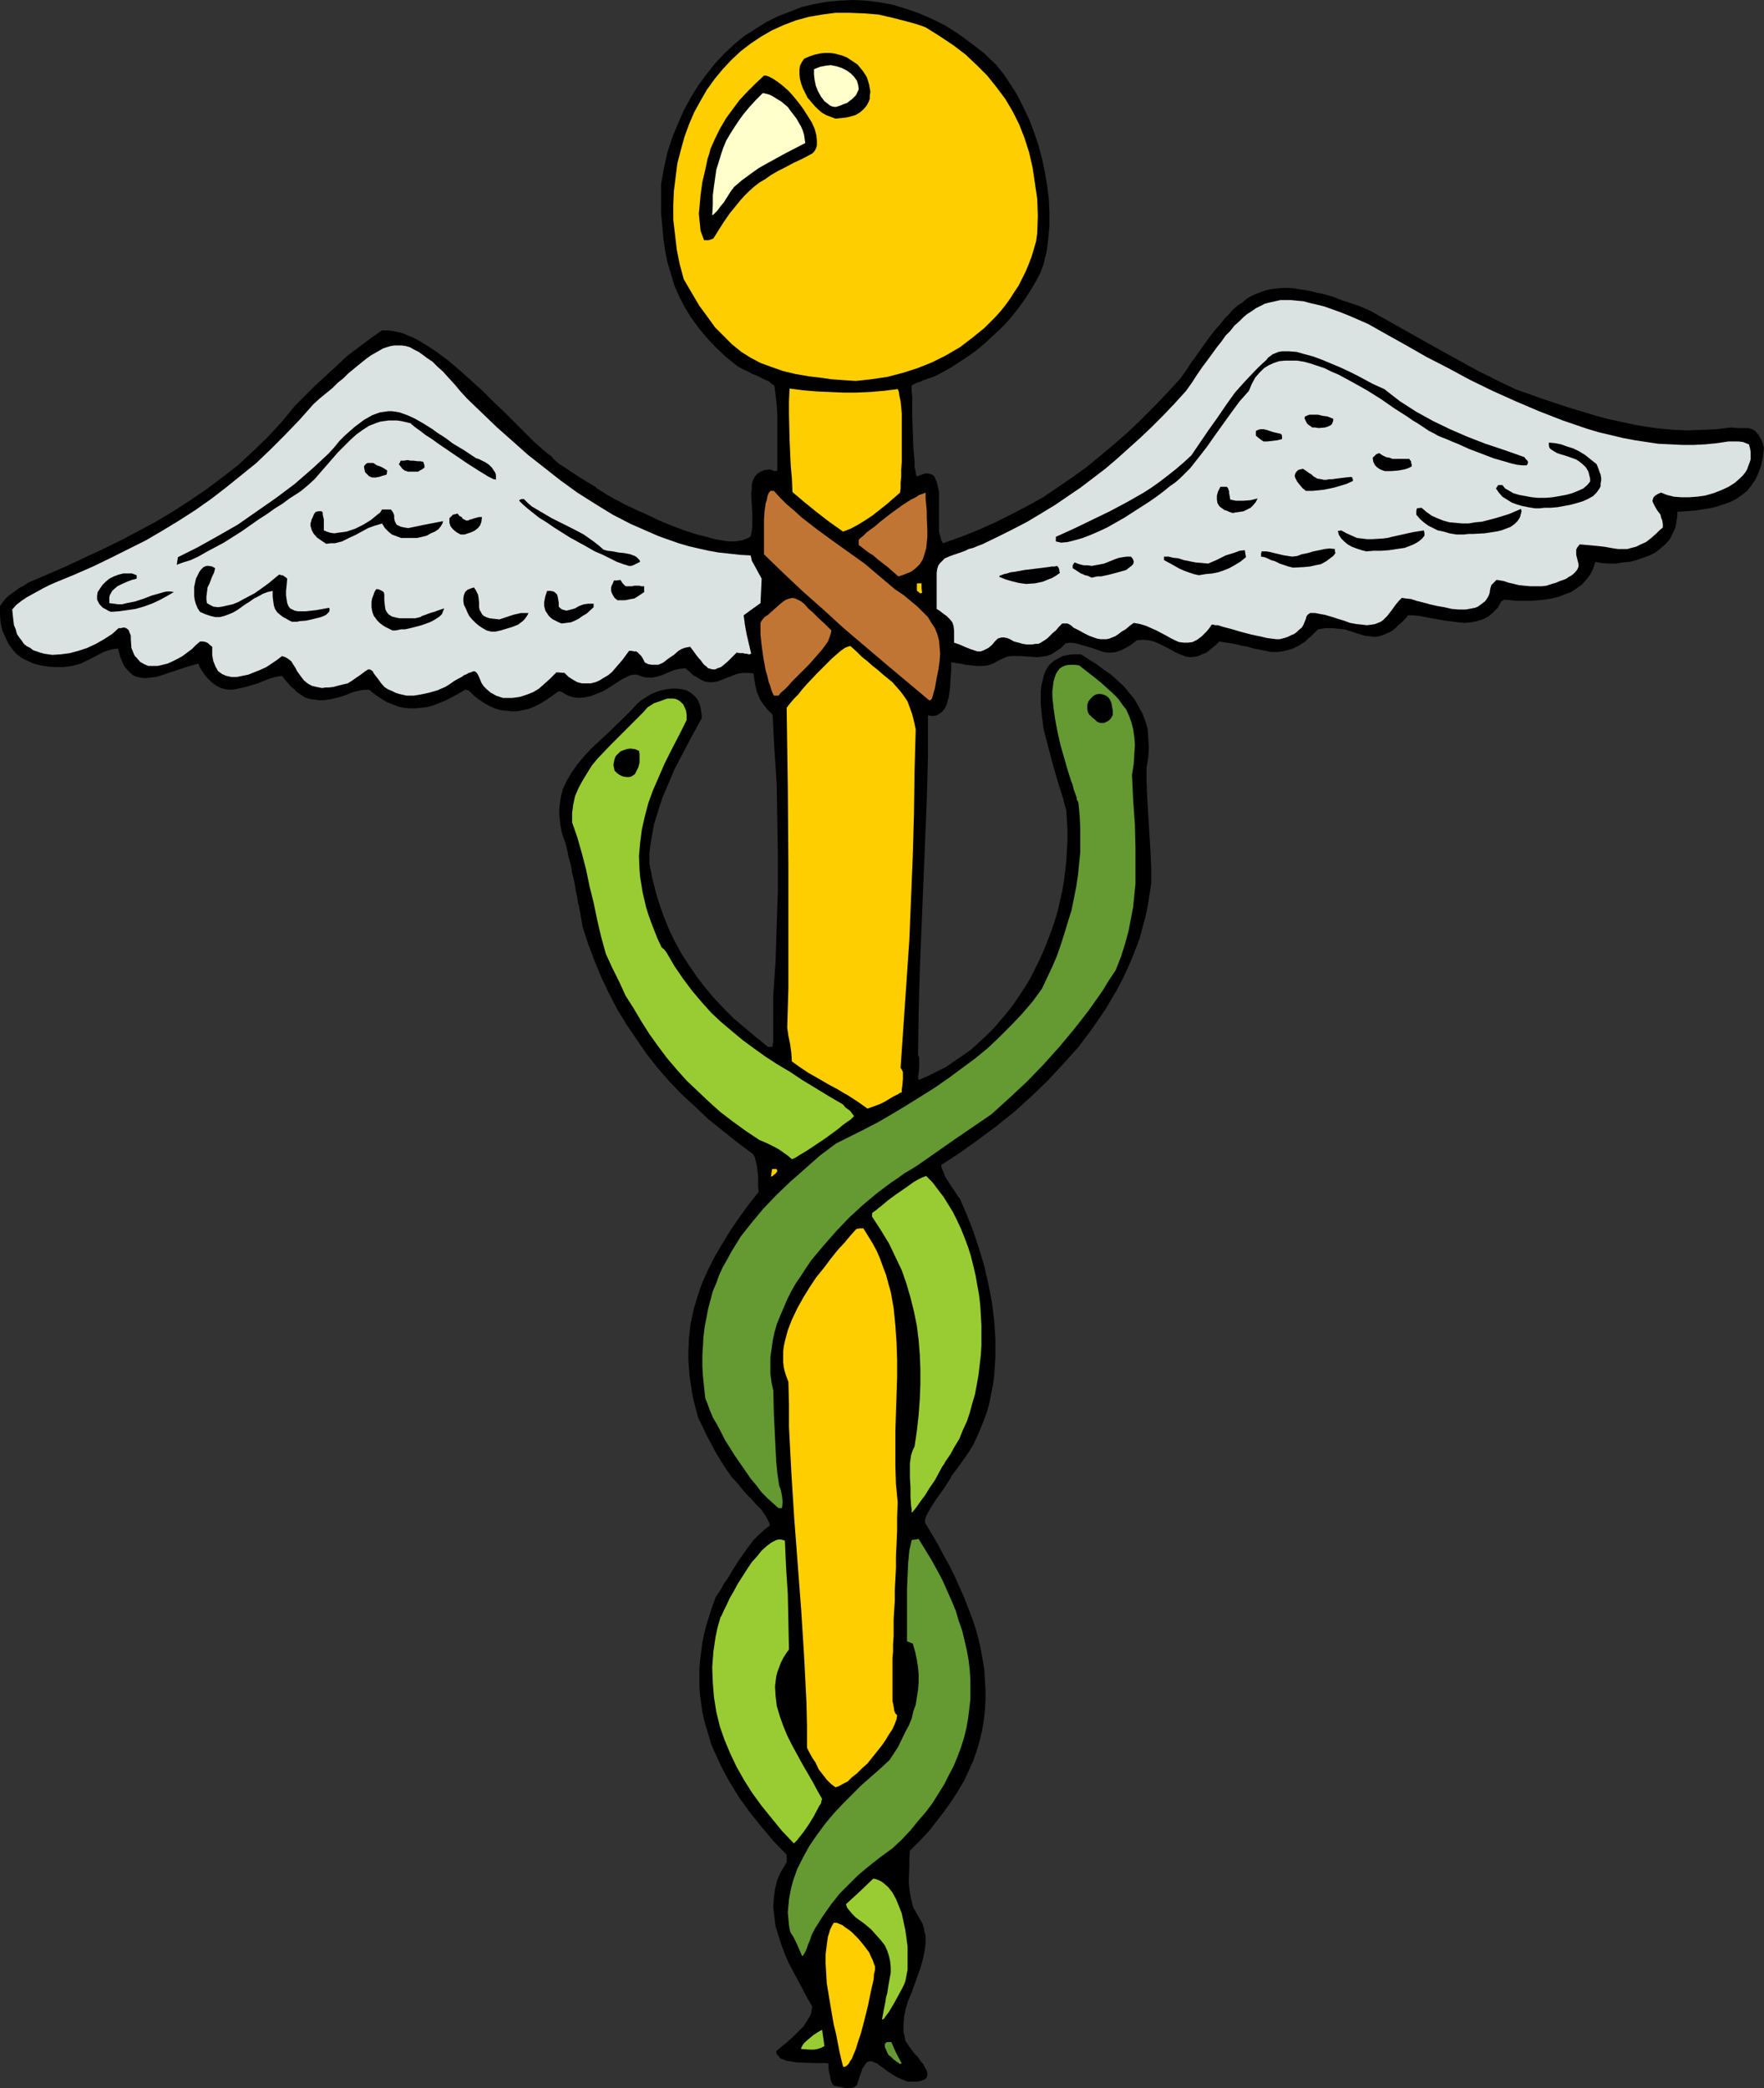 <?xml version="1.0" encoding="UTF-8" standalone="no"?>
<svg
   version="1.0"
   width="129.724mm"
   height="153.489mm"
   id="svg52"
   sodipodi:docname="Medical Symbol 5.wmf"
   xmlns:inkscape="http://www.inkscape.org/namespaces/inkscape"
   xmlns:sodipodi="http://sodipodi.sourceforge.net/DTD/sodipodi-0.dtd"
   xmlns="http://www.w3.org/2000/svg"
   xmlns:svg="http://www.w3.org/2000/svg">
  <rect width="100%" height="100%" fill="#333333" stroke="none"/>
  <sodipodi:namedview
     id="namedview52"
     pagecolor="#ffffff"
     bordercolor="#000000"
     borderopacity="0.25"
     inkscape:showpageshadow="2"
     inkscape:pageopacity="0.0"
     inkscape:pagecheckerboard="0"
     inkscape:deskcolor="#d1d1d1"
     inkscape:document-units="mm" />
  <defs
     id="defs1">
    <pattern
       id="WMFhbasepattern"
       patternUnits="userSpaceOnUse"
       width="6"
       height="6"
       x="0"
       y="0" />
  </defs>
  <path
     style="fill:#000000;fill-opacity:1;fill-rule:evenodd;stroke:none"
     d="m 234.966,580.116 -3.232,-0.646 -0.485,-0.646 -0.323,-0.808 -0.323,-1.616 -0.323,-1.616 v -1.454 l -0.97,-0.162 h -0.97 -2.101 l -4.686,-0.162 -2.101,-0.323 -0.97,-0.162 -0.808,-0.323 -0.808,-0.323 -0.485,-0.646 -0.485,-0.485 -0.162,-0.808 1.454,-1.293 1.616,-1.293 1.616,-1.454 1.454,-1.454 1.454,-1.454 1.131,-1.778 0.485,-0.808 0.485,-0.97 0.162,-0.97 0.162,-0.97 -1.293,-2.262 -1.293,-2.424 -2.586,-4.848 -1.293,-2.424 -1.131,-2.585 -0.97,-2.585 -0.808,-2.585 -0.808,-2.585 -0.323,-2.585 -0.323,-2.747 0.162,-2.424 0.323,-2.585 0.646,-2.585 0.485,-1.131 0.646,-1.293 0.646,-1.131 0.808,-1.293 v -2.101 l -3.717,-3.878 -3.394,-4.04 -3.232,-4.04 -2.909,-4.04 -2.586,-4.201 -2.262,-4.201 -1.939,-4.201 -0.97,-2.262 -0.646,-2.262 -0.646,-2.101 -0.646,-2.262 -0.485,-2.262 -0.323,-2.262 -0.323,-2.424 -0.162,-2.262 v -2.424 -2.424 l 0.162,-2.262 0.323,-2.585 0.323,-2.424 0.485,-2.424 0.646,-2.585 0.808,-2.585 0.808,-2.585 0.97,-2.585 1.616,-2.424 0.646,-1.293 0.97,-1.293 1.616,-2.747 1.778,-2.747 1.939,-2.747 1.939,-2.585 1.131,-1.131 2.262,-2.101 1.131,-0.808 -0.162,-0.808 -0.323,-0.646 -0.808,-1.454 -1.131,-1.616 -1.454,-1.454 -1.293,-1.454 -1.293,-1.293 -1.131,-1.293 -0.97,-1.293 -1.939,-2.101 -1.616,-2.262 -1.454,-2.262 -1.454,-2.424 -2.586,-4.848 -1.131,-2.424 -1.131,-2.262 -0.646,-2.424 -0.646,-2.424 -0.485,-2.424 -0.323,-2.262 -0.323,-2.262 -0.162,-2.101 -0.162,-2.262 v -2.101 l 0.162,-4.04 0.485,-4.04 0.808,-3.717 1.131,-3.878 1.293,-3.717 1.616,-3.555 1.778,-3.555 2.101,-3.555 2.262,-3.717 2.424,-3.555 2.586,-3.555 2.909,-3.717 -0.162,-1.293 v -1.454 -1.454 l -0.162,-1.454 -0.162,-1.454 -0.323,-1.293 -0.323,-1.293 -0.485,-0.808 -4.363,-3.232 -4.04,-3.232 -4.04,-3.232 -3.717,-3.555 -3.717,-3.393 -3.394,-3.555 -3.232,-3.717 -3.07,-3.878 -2.747,-4.04 -2.747,-4.04 -2.586,-4.201 -2.262,-4.363 -2.101,-4.363 -1.939,-4.686 -1.778,-4.686 -1.616,-5.009 -0.323,-1.939 -0.323,-1.778 -0.323,-1.778 -0.323,-1.293 -0.162,-1.293 -0.323,-1.293 -0.323,-2.101 -0.485,-2.262 -0.323,-1.131 -0.162,-1.293 -0.323,-1.454 -0.485,-1.616 -0.323,-1.778 -0.485,-1.939 -0.646,-1.778 -0.485,-1.616 -0.323,-1.778 -0.162,-1.454 -0.162,-1.616 v -1.454 l 0.162,-1.454 0.162,-1.293 0.323,-1.454 0.323,-1.293 1.131,-2.424 1.454,-2.424 1.616,-2.262 1.778,-2.101 1.939,-2.101 4.363,-4.04 4.363,-4.201 2.101,-2.101 1.939,-2.101 1.131,-0.97 1.293,-0.808 1.293,-0.808 1.454,-0.646 1.454,-0.485 1.616,-0.323 1.454,-0.162 h 1.454 l 1.293,0.162 1.293,0.323 1.131,0.646 1.131,0.97 0.808,0.97 0.646,1.454 0.162,0.808 0.162,0.97 0.162,0.97 v 0.97 l -2.586,4.686 -5.01,9.534 -2.101,5.009 -1.131,2.585 -0.808,2.424 -0.808,2.585 -0.808,2.585 -0.485,2.747 -0.485,2.747 -0.323,2.585 v 2.909 l 0.808,4.04 0.97,3.878 1.131,3.717 1.293,3.555 1.454,3.555 1.616,3.232 1.778,3.232 2.101,3.232 2.101,3.07 2.262,2.909 2.424,2.909 2.747,2.909 2.747,2.747 3.07,2.585 3.07,2.585 3.394,2.747 h 1.131 l 0.162,-0.323 v -0.323 l 0.162,-0.646 v -1.131 -0.646 -10.988 l 0.646,-9.696 0.323,-9.857 0.323,-9.857 v -10.019 l -0.162,-9.857 -0.162,-9.696 -0.646,-9.696 -0.485,-9.534 -0.808,-0.808 -0.808,-0.808 -0.485,-0.646 -0.485,-0.646 -0.808,-1.131 -0.485,-1.131 -0.485,-1.131 -0.323,-1.293 -0.162,-0.808 -0.162,-0.97 -0.162,-0.97 -0.162,-1.131 -1.454,-0.162 h -1.454 l -1.131,0.162 -1.131,0.323 -1.131,0.485 -0.97,0.323 -1.939,0.808 -0.97,0.323 -1.131,0.162 h -0.97 l -1.131,-0.162 -1.131,-0.485 -1.293,-0.808 -0.646,-0.323 -0.808,-0.646 -0.646,-0.646 -0.97,-0.808 -1.616,0.162 -1.454,0.323 -1.616,0.646 -1.454,0.646 -1.454,0.485 -1.616,0.323 h -0.808 -0.808 l -0.808,-0.162 -0.97,-0.323 -0.808,-0.323 h -0.808 l -1.131,0.162 -0.97,0.485 -1.293,0.646 -1.293,0.808 -2.747,1.778 -1.454,0.808 -1.616,0.646 -1.616,0.646 -1.616,0.323 -1.616,0.162 -1.616,-0.162 -0.97,-0.323 -0.808,-0.323 -0.808,-0.485 -0.808,-0.485 h -0.808 l -1.778,1.293 -1.616,1.131 -1.616,0.97 -1.616,0.808 -1.616,0.646 -1.616,0.323 -1.616,0.323 h -1.454 l -1.616,-0.162 -1.454,-0.162 -1.616,-0.485 -1.454,-0.646 -1.454,-0.808 -1.454,-0.97 -1.454,-1.131 -1.454,-1.454 -0.97,-0.162 -1.939,1.131 -1.778,0.97 -1.939,0.97 -1.616,0.646 -1.616,0.646 -1.778,0.485 -1.616,0.162 -1.616,0.162 h -1.454 l -1.616,-0.162 -1.616,-0.323 -1.616,-0.646 -1.616,-0.646 -1.616,-0.97 -1.616,-1.131 -1.616,-1.293 h -1.293 l -1.131,0.162 -2.101,0.485 -1.939,0.808 -1.939,0.646 -2.101,0.485 -0.97,0.162 -1.131,0.162 H 88.718 l -1.131,-0.162 -1.293,-0.162 -1.616,-0.485 -1.131,-0.808 -0.97,-0.646 -0.808,-0.808 -0.808,-0.646 -1.293,-1.454 -1.293,-1.616 -1.939,0.323 -1.616,0.485 -3.232,1.293 -3.232,0.97 -1.454,0.323 -1.454,0.323 -1.293,0.162 -1.454,-0.162 -1.293,-0.323 -1.293,-0.646 -1.293,-0.97 -1.293,-1.293 -0.646,-0.808 -0.646,-0.97 -0.646,-0.97 -0.485,-1.131 -1.778,0.485 -1.616,0.485 -3.394,1.131 -3.394,1.131 -1.616,0.485 -1.454,0.162 -1.454,0.162 -1.454,-0.162 -1.293,-0.323 -0.646,-0.323 -1.131,-0.97 -1.131,-1.293 -0.485,-0.808 -0.323,-0.808 -0.485,-1.131 -0.323,-1.131 -0.323,-1.293 -1.293,0.162 -1.293,0.323 -1.454,0.485 -2.747,1.454 -1.293,0.646 -1.293,0.646 -0.97,0.485 -2.424,0.646 -2.424,0.323 h -2.262 l -2.101,-0.162 -2.101,-0.323 -1.778,-0.485 -1.778,-0.808 -1.616,-0.808 -1.454,-1.131 -1.131,-1.293 -1.131,-1.616 -0.808,-1.778 -0.808,-1.778 -0.485,-2.101 L 0,170.803 v -2.424 l 0.808,-1.131 0.808,-0.97 0.808,-0.808 0.97,-0.646 1.939,-1.454 1.293,-0.646 1.131,-0.808 10.504,-4.525 5.171,-2.424 5.171,-2.424 5.01,-2.424 4.848,-2.585 4.848,-2.585 4.848,-2.909 4.525,-2.909 4.525,-3.07 4.525,-3.393 4.363,-3.393 4.04,-3.717 4.202,-4.04 3.878,-4.201 3.717,-4.525 5.656,-5.656 5.979,-5.494 2.909,-2.747 3.232,-2.424 3.232,-2.424 3.232,-2.262 h 1.454 l 1.454,0.162 1.454,0.323 1.454,0.323 1.454,0.646 1.616,0.646 1.454,0.808 1.616,0.97 3.232,2.101 3.232,2.424 3.07,2.585 3.232,2.909 3.232,2.909 3.07,3.07 3.07,2.909 2.909,2.909 2.747,2.747 2.586,2.585 1.293,1.131 1.293,1.131 1.131,0.97 1.131,0.808 0.323,0.485 0.485,0.485 1.293,1.131 1.616,0.97 1.616,1.131 3.555,2.262 1.616,0.97 1.616,0.97 0.485,0.485 0.808,0.485 0.808,0.485 0.97,0.646 1.131,0.646 1.131,0.646 1.293,0.646 1.454,0.808 3.07,1.454 3.232,1.454 3.394,1.616 3.555,1.454 3.394,1.293 3.555,1.131 3.232,0.808 1.616,0.485 2.909,0.485 1.293,0.162 h 1.293 l 1.131,-0.162 1.131,-0.162 0.808,-0.323 0.808,-0.323 0.646,-0.485 0.323,-1.454 0.162,-1.454 v -3.07 l -0.162,-3.07 -0.162,-2.747 0.162,-1.293 v -1.293 l 0.323,-1.131 0.485,-0.97 0.646,-0.808 0.97,-0.646 1.131,-0.485 h 0.646 l 0.646,-0.162 0.646,0.162 0.323,0.162 0.485,0.162 h 0.323 l 0.485,-0.162 v -5.979 -6.141 -3.07 l -0.162,-2.909 -0.323,-2.909 -0.323,-2.585 -0.97,-0.646 -0.485,-0.485 -0.808,-0.323 -0.646,-0.323 -0.646,-0.323 -0.646,-0.323 -0.97,-0.485 -0.97,-0.323 -1.131,-0.646 -1.454,-0.646 -1.454,-0.808 -3.232,-2.585 -2.909,-2.747 -2.586,-2.747 -2.262,-2.747 -2.101,-2.909 -1.778,-2.909 -1.454,-2.909 -1.293,-2.909 -0.97,-3.232 -0.97,-3.232 -0.646,-3.232 -0.485,-3.393 -0.323,-3.555 -0.323,-3.717 v -3.717 -4.04 l 0.808,-4.525 0.97,-4.363 1.293,-4.04 1.616,-3.878 1.616,-3.717 1.939,-3.555 2.101,-3.393 2.262,-3.07 2.424,-3.07 2.586,-2.747 2.747,-2.585 2.747,-2.262 3.07,-1.939 3.07,-1.939 3.232,-1.616 3.394,-1.293 3.232,-1.293 3.555,-0.808 3.555,-0.646 3.555,-0.323 L 237.067,0 l 3.717,0.162 3.717,0.485 3.555,0.646 3.717,1.131 3.717,1.293 3.717,1.616 3.555,1.778 3.555,2.262 3.555,2.585 3.555,2.747 3.394,3.232 2.101,2.585 1.939,2.909 1.939,3.07 1.616,3.232 1.616,3.393 1.293,3.393 1.293,3.717 0.97,3.717 0.808,3.717 0.646,3.878 0.485,3.717 0.162,3.717 v 3.717 l -0.323,3.717 -0.485,3.555 -0.808,3.393 -0.97,2.585 -1.293,2.424 -1.454,2.424 -1.454,2.262 -1.616,2.262 -1.778,2.262 -1.778,2.101 -1.939,1.939 -2.101,1.939 -2.101,1.939 -2.101,1.778 -2.262,1.616 -4.686,3.07 -2.262,1.293 -2.424,1.293 -0.97,0.323 -0.97,0.323 -0.808,0.323 -0.646,0.162 -0.485,0.323 -0.485,0.162 -0.646,0.162 -0.646,0.323 -0.323,0.162 -0.485,0.323 v 1.616 l 0.162,1.454 v 1.616 1.778 2.101 l 0.162,4.363 0.162,4.363 0.162,1.939 0.162,1.778 v 1.616 l 0.323,1.293 v 0.485 l 0.162,0.323 v 0.323 l 0.162,0.162 0.97,-0.323 0.808,-0.323 0.646,-0.162 h 0.646 l 0.646,0.162 0.485,0.162 0.485,0.323 0.323,0.485 0.162,0.485 0.323,0.646 0.323,1.293 0.323,1.616 v 1.778 3.717 1.939 1.778 1.616 l 0.323,1.293 0.323,1.293 0.162,0.323 0.323,0.485 5.01,-1.778 4.848,-1.939 4.686,-2.101 4.525,-2.262 4.363,-2.262 4.363,-2.424 4.04,-2.747 4.04,-2.747 4.04,-2.909 3.717,-3.07 3.878,-3.232 3.717,-3.232 3.717,-3.555 3.717,-3.717 3.717,-3.878 3.555,-3.878 1.616,-2.262 1.454,-2.262 1.454,-1.939 1.454,-2.101 1.293,-1.778 1.293,-1.778 1.293,-1.616 1.293,-1.454 1.131,-1.454 1.293,-1.293 1.131,-1.293 1.293,-1.131 1.293,-0.808 1.131,-0.97 1.293,-0.808 1.454,-0.646 1.293,-0.485 1.454,-0.485 1.454,-0.323 1.454,-0.162 1.778,-0.162 h 1.616 l 1.778,0.162 1.778,0.323 2.101,0.323 1.939,0.485 2.262,0.485 2.262,0.646 2.424,0.97 2.586,0.808 2.747,0.97 2.909,1.293 19.554,10.988 5.01,2.747 5.01,2.747 5.171,2.585 5.333,2.585 7.272,2.585 7.272,2.424 7.434,2.262 3.555,0.97 3.717,0.808 3.717,0.808 3.717,0.646 3.717,0.485 3.717,0.323 3.878,0.162 4.04,-0.162 3.878,-0.162 4.04,-0.485 1.939,0.162 h 1.616 1.293 l 1.131,0.323 0.485,0.323 0.485,0.323 0.323,0.485 0.485,0.485 0.323,0.646 0.485,0.808 0.323,0.97 0.323,1.131 -0.162,1.293 -0.162,1.293 -0.485,2.424 -0.808,2.101 -0.808,1.778 -1.131,1.616 -1.131,1.454 -1.454,1.131 -1.616,1.131 -1.616,0.808 -1.778,0.646 -1.939,0.646 -2.101,0.485 -2.101,0.323 -2.101,0.323 -4.686,0.323 v 1.131 l -0.162,0.97 -0.323,2.101 -0.808,1.778 -0.808,1.616 -1.131,1.293 -1.454,1.293 -1.454,1.131 -1.616,0.808 -1.778,0.646 -1.778,0.646 -1.939,0.485 -1.939,0.162 -1.939,0.323 h -1.939 l -1.939,-0.162 -1.778,-0.323 -0.646,1.939 -0.808,1.616 -1.131,1.454 -1.131,1.293 -1.616,1.131 -1.454,0.97 -1.778,0.646 -1.616,0.646 -1.939,0.485 -1.939,0.323 -1.939,0.162 -1.939,0.162 h -3.878 l -1.778,-0.162 -1.778,-0.162 -0.485,0.323 -0.323,0.162 -0.485,0.97 -0.485,0.808 -0.646,0.646 -0.646,0.646 -1.293,1.131 -1.616,0.808 -1.616,0.485 -1.616,0.323 -1.778,0.162 -1.778,-0.162 -3.717,-0.485 -3.717,-0.646 -3.394,-0.646 -1.616,-0.162 h -1.454 l -0.97,1.131 -0.808,0.808 -0.97,0.808 -0.808,0.808 -0.808,0.646 -0.808,0.485 -0.808,0.323 -0.646,0.323 -1.454,0.485 -1.293,0.162 -1.293,-0.162 -1.454,-0.162 -2.586,-0.808 -1.454,-0.485 -1.616,-0.485 -1.616,-0.162 -1.778,-0.162 h -1.778 l -2.101,0.323 -0.97,0.97 -0.97,0.97 -0.808,0.646 -0.808,0.808 -1.778,1.131 -1.616,0.808 -1.616,0.485 -1.454,0.323 -1.454,0.162 h -1.616 l -1.454,-0.323 -1.616,-0.323 -1.778,-0.323 -1.616,-0.485 -1.778,-0.323 -1.939,-0.485 -2.101,-0.323 -2.101,-0.323 -0.97,0.97 -0.97,0.808 -0.808,0.646 -0.808,0.646 -0.808,0.323 -0.808,0.323 -0.646,0.323 -0.808,0.162 -1.293,0.162 -1.293,-0.162 -1.293,-0.485 -1.131,-0.485 -1.293,-0.646 -1.131,-0.646 -2.586,-1.293 -1.454,-0.646 -1.454,-0.323 -1.616,-0.162 -1.778,0.162 -1.616,1.293 -1.454,0.808 -1.293,0.646 -1.293,0.485 -1.131,0.162 h -1.293 l -1.131,-0.162 -0.97,-0.323 -2.262,-0.808 -2.262,-0.646 -1.131,-0.323 -1.131,-0.323 -1.293,-0.162 -1.454,0.162 -0.646,0.646 -0.646,0.646 -1.454,0.97 -1.293,0.808 -1.293,0.485 -1.293,0.162 -1.293,0.162 -2.262,-0.162 -2.424,-0.162 h -1.131 -1.293 l -1.293,0.162 -1.131,0.485 -1.293,0.646 -1.454,0.808 -1.454,0.485 -1.454,0.162 h -1.616 l -3.07,-0.323 -1.454,-0.323 -1.293,-0.162 -0.646,-0.162 h -0.646 v 0.97 0.97 l -0.162,2.262 -0.162,2.747 -0.323,2.585 -0.323,1.131 -0.323,1.131 -0.485,0.97 -0.646,0.808 -0.808,0.646 -0.808,0.485 -1.131,0.162 -1.293,-0.162 v 11.635 l -0.323,11.796 -0.97,23.592 -0.97,23.592 -0.323,11.958 -0.162,11.796 0.323,0.646 v 0.808 1.778 l -0.162,1.778 -0.162,0.97 0.162,0.97 2.586,-1.131 2.586,-1.293 2.586,-1.293 2.262,-1.616 2.424,-1.616 2.262,-1.616 2.101,-1.939 2.101,-1.939 1.939,-1.939 1.939,-2.262 1.778,-2.101 1.778,-2.262 1.616,-2.424 1.616,-2.424 1.454,-2.424 1.293,-2.585 1.293,-2.585 1.131,-2.585 1.131,-2.747 0.97,-2.585 0.97,-2.747 0.808,-2.747 0.646,-2.909 0.646,-2.747 0.485,-2.909 0.323,-2.747 0.323,-2.747 0.162,-2.909 0.162,-2.747 v -2.909 l -0.162,-2.747 -0.162,-2.747 -0.162,-0.485 -0.162,-0.485 -0.323,-1.293 -0.323,-1.293 -0.485,-1.454 -0.97,-3.07 -0.97,-3.393 -0.97,-3.555 -0.97,-3.717 -0.97,-3.717 -0.485,-3.717 -0.162,-1.778 -0.162,-1.778 v -1.616 -1.616 l 0.162,-1.616 0.323,-1.293 0.323,-1.454 0.485,-1.293 0.646,-1.131 0.808,-0.97 0.97,-0.808 1.131,-0.646 1.293,-0.646 1.454,-0.323 1.616,-0.162 h 1.939 l 4.363,2.747 1.939,1.454 2.101,1.454 1.778,1.616 1.778,1.616 1.454,1.778 1.454,1.778 1.131,1.939 1.131,2.101 0.808,2.101 0.646,2.262 0.162,2.424 0.162,2.585 -0.162,2.747 -0.485,2.909 v 3.878 l 0.162,4.04 0.485,7.918 0.485,8.08 0.162,4.04 v 4.201 l -0.485,3.232 -0.485,3.07 -0.646,3.07 -0.808,2.909 -0.808,3.07 -1.131,2.909 -1.131,2.909 -1.293,2.909 -1.293,2.747 -1.454,2.747 -1.616,2.747 -1.616,2.747 -1.778,2.585 -1.778,2.585 -1.939,2.585 -1.939,2.585 -4.202,4.686 -4.363,4.686 -4.525,4.363 -4.848,4.363 -4.848,3.878 -5.171,3.878 -5.01,3.555 -5.171,3.393 v 0.485 l 0.162,0.485 0.485,1.131 0.485,1.293 0.97,1.454 0.808,1.293 0.808,1.131 0.808,1.293 0.646,0.808 1.939,4.525 1.778,4.525 1.616,4.848 1.454,4.848 1.131,5.009 0.97,5.009 0.646,5.171 0.323,5.009 v 5.171 l -0.162,2.424 -0.162,2.585 -0.323,2.424 -0.485,2.424 -0.485,2.585 -0.646,2.424 -0.808,2.262 -0.97,2.424 -0.97,2.262 -1.131,2.424 -1.293,2.101 -1.454,2.101 -1.616,2.262 -1.616,2.101 -0.323,0.646 -0.485,0.808 -1.131,1.778 -1.131,1.616 -1.293,1.778 -1.131,1.778 -0.97,1.616 -0.485,0.97 -0.323,0.646 -0.162,0.808 v 0.646 l 3.555,5.979 1.616,3.07 1.616,2.909 1.454,2.909 1.293,2.909 1.293,2.909 1.131,2.909 1.131,2.909 0.97,2.909 0.808,2.909 0.646,2.909 0.485,2.747 0.485,2.909 0.162,2.909 0.162,2.747 v 2.747 l -0.162,2.909 -0.323,2.747 -0.485,2.909 -0.646,2.747 -0.808,2.747 -0.97,2.747 -1.293,2.909 -1.293,2.747 -1.616,2.747 -1.778,2.747 -1.939,2.747 -2.101,2.747 -2.262,2.909 -2.586,2.747 -2.747,2.747 -0.162,2.262 v 2.262 l -0.162,4.04 0.162,1.939 0.323,2.101 0.485,2.101 0.323,1.131 0.646,1.131 0.646,1.131 0.646,1.131 0.646,1.131 0.323,1.131 0.162,0.97 0.323,1.131 v 2.262 l -0.323,2.262 -0.485,2.262 -0.646,2.262 -0.808,2.262 -1.616,4.525 -0.97,2.262 -0.646,2.101 -0.485,2.262 -0.162,2.262 v 2.262 l 0.323,0.97 0.162,1.131 0.485,0.808 0.646,0.97 1.454,1.939 0.97,0.97 0.646,0.97 0.808,0.97 0.485,0.97 0.485,0.808 0.162,0.808 v 0.646 l -0.323,0.646 -0.323,0.323 -0.323,0.162 -0.485,0.162 -0.485,0.162 -0.808,0.162 h -0.808 -1.939 l -1.616,-0.646 -1.454,-0.646 -1.293,-0.808 -1.293,-0.808 -0.97,-0.808 -0.97,-0.646 -0.808,-0.646 -0.808,-0.323 -0.646,-0.323 h -0.646 l -0.646,0.162 -0.485,0.485 -0.646,0.97 -0.323,0.485 -0.162,0.646 -0.323,0.808 -0.323,0.97 -0.323,0.97 -0.323,1.131 -0.485,0.323 -0.323,0.323 -0.808,0.162 z"
     id="path1" />
  <path
     style="fill:#ffce00;fill-opacity:1;fill-rule:evenodd;stroke:none"
     d="m 234.32,574.137 -0.485,-1.939 -0.485,-2.101 -0.485,-2.424 -0.485,-2.585 -0.646,-2.585 -0.485,-2.747 -0.97,-5.817 -0.485,-2.909 -0.162,-2.747 -0.162,-2.747 v -2.585 l 0.323,-2.585 0.323,-2.262 0.646,-2.101 0.485,-0.97 0.485,-0.808 h 0.808 l 0.808,0.323 0.808,0.323 0.808,0.646 0.97,0.646 0.808,0.646 1.778,1.778 1.616,1.939 1.454,1.939 0.485,1.131 0.485,0.97 0.323,0.97 0.323,0.808 v 0.323 0.646 l -0.162,0.646 -0.162,0.646 v 0.808 l -0.162,0.97 -0.485,2.101 -0.485,2.262 -0.485,2.424 -1.293,5.171 -0.646,2.424 -0.808,2.424 -0.646,2.101 -0.808,1.939 -0.323,0.808 -0.485,0.646 -0.323,0.646 -0.323,0.323 -0.323,0.323 -0.323,0.162 -0.323,0.162 z"
     id="path2" />
  <path
     style="fill:#659932;fill-opacity:1;fill-rule:evenodd;stroke:none"
     d="m 249.995,573.329 -0.97,-0.646 -0.808,-0.646 -0.646,-0.646 -0.646,-0.485 -0.323,-0.646 -0.323,-0.808 -0.323,-0.646 v -0.97 l 0.323,-0.323 0.323,-0.162 h 0.323 0.808 l 1.293,2.909 1.616,3.07 h -0.323 l -0.162,0.162 z"
     id="path3" />
  <path
     style="fill:#99cc32;fill-opacity:1;fill-rule:evenodd;stroke:none"
     d="m 225.109,569.451 -2.424,-0.162 v -0.323 l 0.162,-0.323 0.485,-0.808 0.808,-0.808 0.97,-0.808 0.97,-0.808 0.97,-0.646 0.808,-0.485 0.646,-0.323 0.646,4.525 -0.97,0.485 -0.97,0.323 -0.97,0.162 z"
     id="path4" />
  <path
     style="fill:#99cc32;fill-opacity:1;fill-rule:evenodd;stroke:none"
     d="m 245.147,561.048 0.485,-2.585 0.485,-2.424 0.162,-1.131 0.323,-1.131 0.323,-2.101 0.323,-1.778 0.323,-1.778 v -1.616 l -0.162,-1.616 -0.323,-1.454 -0.485,-1.454 -0.646,-1.454 -1.131,-1.454 -1.293,-1.454 -1.454,-1.616 -1.939,-1.616 -1.131,-0.808 -1.131,-0.808 -0.97,-0.97 -0.808,-0.97 -0.646,-0.808 -0.323,-0.97 3.878,-3.555 3.717,-3.555 0.808,0.162 0.808,0.323 0.646,0.323 0.646,0.485 1.293,1.131 1.131,1.454 0.97,1.778 0.808,1.939 0.808,2.101 0.485,2.262 0.485,2.262 0.323,2.262 0.323,2.424 v 2.262 2.101 1.939 l -0.323,1.778 -0.323,1.616 -0.162,0.323 -0.162,0.485 -0.323,0.646 -0.323,0.646 -0.97,1.778 -0.97,1.778 -1.131,1.939 -0.485,0.808 -0.485,0.646 -0.485,0.646 -0.323,0.485 -0.323,0.323 z"
     id="path5" />
  <path
     style="fill:#659932;fill-opacity:1;fill-rule:evenodd;stroke:none"
     d="m 222.846,543.273 -0.808,-1.939 -0.808,-1.778 -0.808,-1.616 -0.485,-0.646 -0.323,-0.646 -0.323,-1.778 -0.162,-1.778 -0.162,-1.778 0.162,-1.778 0.162,-1.778 0.323,-1.778 0.323,-1.616 0.485,-1.778 1.131,-3.232 1.616,-3.232 1.778,-3.232 2.101,-3.07 2.262,-3.07 2.424,-2.909 2.586,-2.747 2.586,-2.585 2.586,-2.585 2.747,-2.424 2.586,-2.262 2.424,-2.262 2.424,-3.717 1.939,-4.04 0.97,-1.778 0.808,-1.939 0.485,-2.101 0.646,-1.778 0.323,-2.101 0.323,-1.939 0.162,-2.101 v -2.101 l -0.162,-2.101 -0.323,-2.101 -0.485,-2.262 -0.646,-2.262 -1.616,-0.646 v -3.393 -3.717 -7.433 l 0.162,-3.717 0.162,-3.555 0.323,-3.393 0.323,-1.454 0.323,-1.454 0.97,-0.162 0.97,-0.162 1.778,2.909 1.778,2.909 1.616,2.909 1.454,2.747 1.293,2.909 1.293,2.909 1.131,2.747 0.808,2.747 0.97,2.747 0.646,2.747 0.646,2.747 0.485,2.747 0.323,2.747 0.162,2.747 v 2.747 2.585 l -0.323,2.747 -0.323,2.585 -0.485,2.747 -0.646,2.585 -0.808,2.585 -0.97,2.585 -1.131,2.747 -1.293,2.424 -1.293,2.585 -1.616,2.585 -1.616,2.585 -1.939,2.585 -2.101,2.424 -2.101,2.585 -2.424,2.585 -2.586,2.424 -1.778,1.293 -1.778,1.293 -3.07,2.424 -2.909,2.424 -2.586,2.585 -2.586,2.585 -2.424,3.07 -2.262,3.232 -1.131,1.778 -1.131,1.778 -0.808,1.616 -0.485,1.454 -0.485,1.131 -0.323,0.97 -0.323,0.808 -0.323,0.646 -0.646,0.97 v -0.162 z"
     id="path6" />
  <path
     style="fill:#99cc32;fill-opacity:1;fill-rule:evenodd;stroke:none"
     d="m 220.584,512.085 -3.232,-3.393 -2.909,-3.555 -2.747,-3.393 -2.586,-3.555 -2.262,-3.555 -2.101,-3.717 -1.778,-3.717 -1.616,-3.878 -1.293,-3.717 -0.97,-4.04 -0.646,-4.04 -0.323,-4.04 -0.162,-4.201 0.162,-2.262 0.162,-2.101 0.323,-2.262 0.323,-2.101 0.485,-2.262 0.646,-2.262 0.162,-0.646 0.323,-0.485 0.646,-1.454 0.808,-1.616 0.808,-1.778 1.131,-1.939 1.131,-2.101 2.586,-4.04 1.293,-1.939 1.454,-1.616 1.293,-1.616 1.454,-1.293 1.293,-0.97 0.646,-0.323 0.646,-0.323 0.646,-0.162 h 0.646 l 0.646,0.162 0.485,0.162 0.323,7.272 0.485,7.595 0.162,7.595 0.162,7.756 -0.808,1.131 -0.808,1.293 -0.646,1.293 -0.485,1.293 -0.485,1.293 -0.323,1.293 -0.162,1.293 -0.162,1.454 0.162,2.585 0.323,2.747 0.808,2.747 0.97,2.747 1.131,2.747 1.293,2.585 2.909,5.333 2.909,5.009 1.293,2.424 1.293,2.262 -0.162,0.485 -0.162,0.808 -0.485,0.646 -0.485,0.97 -1.131,2.101 -1.293,2.101 -1.454,2.101 -0.646,0.808 -0.646,0.808 -0.485,0.646 -0.485,0.485 -0.323,0.323 z"
     id="path7" />
  <path
     style="fill:#ffce00;fill-opacity:1;fill-rule:evenodd;stroke:none"
     d="m 232.219,496.573 -1.293,-0.97 -1.131,-1.131 -1.131,-1.454 -1.131,-1.454 -0.808,-1.778 -0.97,-1.454 -0.808,-1.454 -0.646,-1.293 v -6.302 l -0.162,-6.464 -0.646,-12.766 -0.808,-12.766 -1.939,-25.532 -0.808,-12.766 -0.646,-12.604 v -6.302 l -0.162,-6.141 -0.485,-1.293 -0.485,-1.454 -0.323,-1.293 -0.162,-1.454 v -1.454 -1.454 l 0.162,-1.454 0.323,-1.454 0.808,-3.07 1.131,-2.909 1.454,-3.07 1.616,-2.909 1.778,-2.909 1.939,-2.909 2.101,-2.585 1.939,-2.585 1.939,-2.424 1.939,-2.101 1.616,-1.939 1.616,-1.778 0.97,-0.162 h 0.97 l 1.293,2.101 1.293,2.101 1.131,2.101 0.97,2.262 0.808,2.262 0.808,2.101 0.646,2.424 0.646,2.262 0.808,4.525 0.485,4.848 0.323,4.686 0.162,4.848 v 4.848 l -0.162,4.848 -0.323,10.019 v 5.009 5.009 l 0.162,4.848 0.485,5.009 -0.162,4.04 v 3.717 l -0.162,3.717 -0.162,3.393 v 3.393 l -0.162,3.07 -0.162,3.07 v 2.909 l -0.162,2.585 -0.162,2.585 v 2.424 2.262 l -0.162,2.262 v 1.939 l -0.162,1.939 v 1.778 1.616 1.616 3.878 1.131 0.97 0.97 l 0.162,0.646 0.162,0.808 0.162,1.131 0.323,0.808 0.485,0.485 -0.162,1.131 -0.485,1.293 -0.646,1.454 -0.97,1.454 -0.97,1.616 -1.131,1.616 -2.586,3.232 -1.293,1.616 -1.454,1.293 -1.454,1.454 -1.454,1.131 -1.131,1.131 -1.293,0.646 -1.131,0.646 z"
     id="path8" />
  <path
     style="fill:#99cc32;fill-opacity:1;fill-rule:evenodd;stroke:none"
     d="m 253.389,420.301 v -0.97 l -0.162,-0.97 -0.162,-2.424 v -2.585 l -0.162,-2.909 v -2.585 -1.293 l 0.162,-1.131 0.162,-1.131 0.323,-0.97 0.323,-0.808 0.323,-0.646 0.646,-4.363 0.485,-4.363 0.323,-4.363 0.162,-4.201 v -4.04 l -0.162,-4.201 -0.323,-4.04 -0.485,-3.878 -0.808,-4.04 -0.97,-3.878 -1.131,-3.878 -1.293,-3.717 -1.778,-3.717 -1.778,-3.717 -2.262,-3.717 -2.424,-3.717 v -0.97 l 0.323,-0.323 0.485,-0.323 0.646,-0.485 0.323,-0.323 0.485,-0.323 0.97,-0.808 1.131,-0.97 2.424,-1.778 2.586,-1.778 1.131,-0.808 1.131,-0.808 1.131,-0.646 0.97,-0.485 0.808,-0.323 0.485,-0.162 1.778,1.778 1.454,1.939 1.616,2.101 1.293,2.101 1.293,2.101 1.131,2.262 1.131,2.424 0.97,2.424 0.97,2.585 0.808,2.585 0.646,2.585 0.646,2.747 0.485,2.747 0.485,2.747 0.323,2.747 0.162,2.747 0.162,2.909 v 2.747 2.747 l -0.162,2.747 -0.323,2.747 -0.323,2.747 -0.485,2.747 -0.485,2.585 -0.808,2.747 -0.646,2.424 -0.808,2.424 -1.131,2.424 -0.97,2.424 -1.293,2.101 -1.131,2.101 -1.454,2.101 -0.323,0.646 -0.485,0.646 -0.97,1.778 -1.131,2.101 -1.454,2.101 -1.293,2.101 -1.454,1.939 -0.646,0.97 -0.485,0.646 -0.646,0.808 z"
     id="path9" />
  <path
     style="fill:#659932;fill-opacity:1;fill-rule:evenodd;stroke:none"
     d="m 216.382,419.008 -1.454,-1.293 -1.616,-1.454 -1.616,-1.616 -1.454,-1.939 -1.616,-1.939 -1.454,-2.101 -2.909,-4.201 -2.747,-4.363 -1.131,-2.262 -1.131,-2.101 -1.131,-1.939 -0.808,-1.939 -0.646,-1.778 -0.646,-1.616 -0.323,-3.07 -0.323,-3.07 -0.162,-2.747 v -2.909 l 0.162,-2.747 0.162,-2.585 0.323,-2.747 0.485,-2.424 0.485,-2.585 0.646,-2.424 0.646,-2.424 0.97,-2.262 0.808,-2.262 0.97,-2.101 1.293,-2.262 1.131,-2.101 1.293,-2.101 1.293,-2.101 3.07,-3.878 3.232,-3.878 3.555,-3.717 3.878,-3.717 4.04,-3.555 4.202,-3.717 4.525,-3.393 3.878,-1.939 3.878,-1.939 4.04,-2.101 3.878,-2.262 4.04,-2.424 3.878,-2.424 3.878,-2.424 3.717,-2.585 3.717,-2.747 3.717,-2.747 3.555,-2.909 3.232,-3.07 3.232,-3.232 3.07,-3.232 2.909,-3.393 2.586,-3.555 2.909,-6.141 1.293,-3.07 1.131,-3.232 0.97,-3.07 0.97,-3.232 0.97,-3.07 0.646,-3.232 0.646,-3.232 0.485,-3.232 0.323,-3.232 0.323,-3.232 v -3.393 -3.232 l -0.162,-3.393 -0.323,-3.393 -0.162,-0.646 -0.323,-0.485 v -0.485 l -0.323,-0.97 -0.485,-1.293 -0.323,-1.293 -0.485,-1.293 -0.97,-3.07 -0.97,-3.393 -0.97,-3.393 -0.808,-3.555 -0.646,-3.393 -0.485,-3.393 -0.162,-1.616 -0.162,-1.454 v -1.616 l 0.162,-1.293 0.162,-1.293 0.323,-1.131 0.323,-0.97 0.485,-0.808 0.646,-0.808 0.808,-0.485 0.808,-0.323 1.131,-0.162 h 1.293 l 1.293,0.162 2.262,1.778 2.101,1.616 1.778,1.454 1.778,1.616 1.454,1.293 1.454,1.454 1.131,1.616 1.131,1.454 0.808,1.778 0.646,1.778 0.485,1.939 0.323,2.101 0.162,2.262 -0.162,2.424 -0.162,2.747 -0.485,3.07 0.162,3.717 0.162,3.393 0.485,6.787 0.162,6.625 v 6.464 3.232 l -0.323,3.232 -0.323,3.232 -0.646,3.393 -0.646,3.393 -0.97,3.555 -1.131,3.555 -1.454,3.717 -1.939,2.909 -1.778,2.909 -3.878,5.494 -4.04,5.171 -4.04,4.848 -4.363,4.848 -4.525,4.686 -4.848,4.525 -5.171,4.686 -10.181,6.948 -10.181,7.11 -1.778,1.131 -1.939,1.131 -1.778,1.293 -1.939,1.293 -3.878,2.909 -3.878,3.232 -3.878,3.555 -3.555,3.717 -3.555,4.04 -3.394,4.04 -1.454,2.101 -1.454,2.262 -1.454,2.101 -1.293,2.262 -1.131,2.262 -0.97,2.262 -0.97,2.262 -0.97,2.424 -0.646,2.262 -0.485,2.262 -0.323,2.424 -0.323,2.262 v 2.262 2.262 l 0.323,2.424 0.485,2.262 0.162,6.464 0.323,6.625 0.323,6.464 0.323,3.393 0.485,3.393 0.485,1.293 0.323,1.616 0.162,1.616 -0.162,1.778 z"
     id="path10" />
  <path
     style="fill:#ffce00;fill-opacity:1;fill-rule:evenodd;stroke:none"
     d="m 214.281,326.901 0.162,-1.131 0.162,-0.97 h 0.646 0.646 l 0.162,0.646 -0.323,0.323 -0.162,0.323 -0.485,0.323 -0.323,0.323 z"
     id="path11" />
  <path
     style="fill:#99cc32;fill-opacity:1;fill-rule:evenodd;stroke:none"
     d="m 220.099,322.053 -1.131,-0.97 -1.131,-0.808 -1.131,-0.808 -1.131,-0.646 -2.262,-1.131 -2.262,-0.97 -3.878,-2.585 -3.555,-2.585 -3.394,-2.585 -3.232,-2.909 -3.07,-2.909 -3.07,-2.909 -2.747,-3.07 -2.747,-3.232 -2.424,-3.232 -2.424,-3.393 -2.262,-3.555 -2.101,-3.555 -2.262,-3.555 -1.778,-3.878 -1.939,-3.878 -1.778,-3.878 -1.293,-4.686 -1.131,-4.848 -0.97,-4.686 -1.131,-4.525 -0.97,-4.686 -1.131,-4.363 -1.293,-4.525 -1.454,-4.201 v -1.293 -1.293 l 0.323,-2.424 0.485,-2.262 0.97,-2.262 1.131,-2.101 1.293,-2.101 1.293,-2.101 1.616,-1.939 3.555,-3.717 3.555,-3.555 3.555,-3.555 1.778,-1.778 1.454,-1.616 1.778,-1.131 1.939,-0.646 0.808,-0.323 0.97,-0.323 h 0.808 0.808 l 0.808,0.162 0.646,0.323 0.646,0.485 0.646,0.646 0.323,0.646 0.485,1.131 0.162,1.131 v 1.454 l -2.101,4.201 -2.101,4.04 -1.939,3.878 -1.616,3.717 -1.616,3.717 -1.293,3.555 -0.97,3.717 -0.808,3.555 -0.485,3.717 -0.323,3.717 0.162,3.878 0.162,1.939 0.323,1.939 0.323,2.101 0.97,4.201 0.646,2.101 0.808,2.262 0.808,2.101 0.97,2.424 1.131,2.424 0.646,0.485 0.646,0.808 2.262,3.878 2.424,3.555 2.424,3.232 2.586,3.07 2.747,3.07 2.747,2.585 3.07,2.585 2.909,2.424 3.07,2.262 3.394,2.424 3.232,2.101 3.555,2.101 3.394,2.262 3.717,2.262 3.717,2.262 3.878,2.262 0.646,0.808 0.646,0.485 0.485,0.323 0.323,0.323 0.485,0.646 0.485,0.646 -0.323,0.323 -0.646,0.646 -0.97,0.646 -1.131,0.808 -1.131,0.97 -1.293,0.97 -2.909,2.101 -2.909,1.939 -1.454,0.97 -1.293,0.808 -1.131,0.646 -0.97,0.646 -0.646,0.323 z"
     id="path12" />
  <path
     style="fill:#ffce00;fill-opacity:1;fill-rule:evenodd;stroke:none"
     d="m 241.107,307.995 -2.747,-1.939 -2.747,-1.778 -1.454,-0.808 -1.293,-0.808 -2.747,-1.454 -2.747,-1.616 -2.586,-1.454 -2.424,-1.616 -2.262,-1.616 -0.162,-2.424 -0.323,-2.424 -0.485,-2.262 -0.323,-2.262 0.323,-11.15 v -11.15 -22.3 l -0.162,-22.138 -0.323,-22.138 0.485,-0.646 0.646,-0.808 0.97,-1.131 1.131,-1.131 1.131,-1.454 1.293,-1.454 2.747,-2.909 2.909,-2.909 1.293,-1.293 1.293,-1.131 1.131,-0.97 1.131,-0.808 0.808,-0.323 0.485,-0.162 h 0.323 l 1.616,1.454 1.454,1.454 1.616,1.293 1.454,1.293 1.454,1.131 1.454,1.293 2.586,2.101 1.131,1.293 1.131,1.293 0.97,1.293 0.97,1.454 0.646,1.778 0.646,1.778 0.485,1.939 0.485,2.262 -0.323,11.635 -0.162,11.796 -0.323,11.635 -0.485,11.796 -0.485,11.796 -0.808,11.796 -0.808,11.796 -0.808,11.796 0.323,0.485 0.323,0.646 v 0.97 0.97 l -0.162,1.939 -0.162,0.97 v 0.808 l -0.485,0.162 -0.485,0.323 -1.293,0.646 -2.424,1.454 -1.293,0.646 -1.293,0.485 -1.293,0.485 z"
     id="path13" />
  <path
     style="fill:#000000;fill-opacity:1;fill-rule:evenodd;stroke:none"
     d="m 174.205,215.887 -1.131,-0.162 -0.97,-0.485 -0.646,-0.485 -0.646,-0.646 -0.162,-0.808 -0.162,-0.808 0.162,-0.808 0.162,-0.808 0.323,-0.808 0.646,-0.646 0.646,-0.646 0.808,-0.323 0.97,-0.323 0.97,-0.162 1.293,0.162 1.131,0.485 0.162,0.808 v 1.293 1.131 l -0.323,1.293 -0.485,0.97 -0.485,0.97 -0.485,0.323 -0.485,0.323 -0.646,0.162 z"
     id="path14" />
  <path
     style="fill:#000000;fill-opacity:1;fill-rule:evenodd;stroke:none"
     d="m 305.747,200.859 -0.808,-0.323 -0.646,-0.646 -0.646,-0.485 -0.485,-0.485 -0.485,-0.485 -0.323,-0.646 -0.162,-0.97 v -0.97 l 0.323,-0.97 0.646,-0.808 0.646,-0.646 0.808,-0.485 0.97,-0.162 0.97,0.162 0.808,0.323 0.485,0.323 0.323,0.323 0.323,0.485 0.323,0.646 0.162,0.646 0.162,0.97 0.162,0.808 v 1.131 l -0.323,0.646 -0.323,0.485 -0.485,0.485 -0.323,0.162 -0.97,0.485 z"
     id="path15" />
  <path
     style="fill:#c17535;fill-opacity:1;fill-rule:evenodd;stroke:none"
     d="m 258.237,194.557 -11.958,-10.019 -11.797,-10.019 -5.656,-5.171 -5.656,-5.009 -5.494,-5.171 -5.333,-5.171 v -2.101 -2.424 -5.009 l 0.162,-2.424 0.323,-2.262 0.323,-0.97 0.162,-0.97 0.323,-0.808 0.485,-0.646 h 0.97 l 1.778,1.939 1.778,1.778 2.101,1.778 1.939,1.778 4.363,3.393 4.202,3.07 4.525,3.232 4.525,3.232 4.202,3.555 2.101,1.778 2.101,1.778 2.424,1.616 1.939,1.616 1.939,1.616 1.454,1.454 1.454,1.454 0.97,1.616 0.97,1.454 0.646,1.616 0.485,1.778 0.162,1.778 0.162,1.939 -0.162,2.101 -0.323,2.262 -0.485,2.424 -0.485,2.747 -0.808,2.909 -0.323,0.323 -0.162,0.162 z"
     id="path16" />
  <path
     style="fill:#dbe2e2;fill-opacity:1;fill-rule:evenodd;stroke:none"
     d="m 139.784,193.911 -0.97,-0.323 -0.97,-0.323 -0.808,-0.485 -0.646,-0.323 -1.131,-0.97 -0.808,-0.808 -0.646,-0.97 -0.323,-0.808 -0.323,-0.808 -0.323,-0.646 -0.323,-0.485 -0.323,-0.323 -0.485,-0.162 -0.485,0.162 -0.323,0.162 -0.646,0.162 -0.485,0.323 -0.808,0.323 -0.646,0.485 -0.97,0.485 -1.131,0.646 -1.131,0.808 -1.293,0.808 -2.262,0.97 -2.262,0.646 -2.262,0.485 -1.939,0.323 h -2.101 l -2.101,-0.485 -0.97,-0.323 -0.97,-0.485 -1.131,-0.485 -0.97,-0.646 -0.97,-1.131 -0.808,-1.131 -0.646,-0.808 -0.485,-0.646 -0.323,-0.646 -0.485,-0.323 -0.323,-0.162 h -0.162 -0.323 l -0.485,0.323 -0.485,0.323 -0.646,0.485 -0.646,0.485 -0.97,0.646 -1.131,0.808 -1.293,0.808 -1.454,0.323 -1.293,0.323 -1.131,0.323 -1.293,0.162 h -0.97 l -0.97,0.162 -0.808,-0.162 -0.808,-0.162 -1.293,-0.323 -1.131,-0.646 -0.97,-0.808 -0.646,-0.808 -1.293,-1.778 -0.485,-0.97 -0.646,-0.97 -0.485,-0.808 -0.808,-0.646 -0.808,-0.485 -0.97,-0.323 -1.454,1.131 -1.454,0.97 -1.454,0.97 -1.778,0.808 -1.616,0.646 -1.616,0.646 -1.616,0.323 -1.616,0.323 h -1.454 l -1.454,-0.323 -1.131,-0.485 -0.646,-0.485 -0.485,-0.323 -0.323,-0.646 -0.323,-0.485 -0.323,-0.808 -0.323,-0.808 -0.162,-0.808 -0.162,-0.97 v -1.131 -1.131 l -0.646,-0.485 -0.485,-0.485 -0.323,-0.162 -0.323,-0.162 -0.646,-0.162 h -0.97 l -1.131,0.97 -1.131,1.131 -2.586,1.939 -1.454,0.808 -1.293,0.646 -1.454,0.646 -1.293,0.323 -1.454,0.323 h -1.293 -1.293 l -1.131,-0.485 -1.131,-0.646 -0.97,-1.131 -0.485,-0.485 -0.323,-0.646 -0.323,-0.808 -0.323,-0.808 -0.162,-2.424 v -0.97 l -0.323,-0.808 -0.323,-0.808 -0.646,-0.485 -0.485,-0.162 h -0.323 l -0.646,0.162 h -0.646 l -1.778,1.616 -2.262,1.454 -2.262,1.293 -2.424,1.131 -2.424,0.808 -2.424,0.646 -2.424,0.323 -2.424,0.162 -2.262,-0.323 -1.131,-0.323 -0.97,-0.323 -0.97,-0.323 -0.808,-0.646 -0.97,-0.485 -0.808,-0.646 -0.646,-0.97 -0.646,-0.808 -0.646,-0.97 -0.323,-1.293 -0.485,-1.131 -0.162,-1.293 -0.162,-1.454 -0.162,-1.616 1.131,-1.293 1.454,-1.131 1.454,-0.97 1.454,-0.808 3.232,-1.778 1.616,-0.808 1.454,-0.646 5.494,-2.262 5.171,-2.262 5.01,-2.424 4.848,-2.424 4.848,-2.424 4.686,-2.747 4.525,-2.747 4.525,-2.909 4.363,-3.07 4.202,-3.232 4.202,-3.393 4.202,-3.393 4.04,-3.878 3.878,-3.878 4.04,-4.201 3.878,-4.363 1.778,-1.616 1.778,-1.454 1.778,-1.454 1.454,-1.454 1.616,-1.293 1.293,-1.293 2.747,-2.262 2.424,-1.939 1.131,-0.808 1.131,-0.646 1.131,-0.646 1.131,-0.646 0.97,-0.323 1.131,-0.323 0.97,-0.162 h 1.131 0.97 l 1.131,0.162 1.131,0.323 1.131,0.646 1.293,0.646 1.131,0.808 1.293,0.97 1.454,0.97 1.293,1.293 1.616,1.454 1.454,1.616 1.778,1.939 1.616,1.939 1.939,2.101 8.242,7.918 4.202,3.717 4.363,3.878 4.525,3.555 4.525,3.555 4.686,3.393 4.848,3.07 5.01,3.07 5.01,2.585 5.171,2.262 2.586,1.131 2.747,0.97 2.747,0.97 2.747,0.808 2.747,0.646 2.909,0.646 2.747,0.485 3.07,0.323 2.909,0.323 2.909,0.162 0.162,0.646 0.162,0.808 0.808,1.454 0.97,1.778 0.97,1.778 -0.323,6.787 -2.262,1.616 -2.424,1.778 0.162,1.131 0.162,1.293 0.485,2.747 0.646,2.747 0.646,2.747 -0.485,0.162 h -0.323 l -0.323,-0.162 h -0.485 l -0.646,-0.162 h -0.808 l -0.97,-0.162 -1.293,1.293 -1.131,1.131 -1.131,0.97 -0.808,0.646 -0.97,0.323 -0.646,0.323 h -0.646 l -0.646,-0.162 -0.646,-0.162 -0.485,-0.485 -0.646,-0.485 -0.646,-0.808 -0.323,-0.485 -0.323,-0.323 -0.808,-0.97 -0.808,-1.131 -0.97,-1.293 -0.808,0.162 -0.808,0.162 -0.808,0.323 -0.808,0.485 -1.293,1.131 -1.454,0.97 -1.454,1.131 -0.646,0.323 -0.808,0.323 h -0.808 -0.97 l -0.97,-0.162 -0.97,-0.485 -0.485,-0.97 -0.485,-0.808 -0.485,-0.485 -0.485,-0.485 -0.485,-0.323 h -0.646 l -0.646,-0.162 h -0.646 l -1.778,2.424 -1.939,2.262 -0.97,1.131 -1.131,0.97 -1.131,0.646 -1.293,0.808 -1.131,0.485 -1.293,0.323 h -1.131 -1.293 l -1.293,-0.323 -1.131,-0.646 -1.293,-0.808 -1.131,-1.131 -2.262,-0.162 -1.778,1.778 -1.616,1.454 -1.454,1.293 -1.616,0.97 -1.616,0.646 -1.939,0.646 -0.97,0.162 -1.293,0.162 h -1.131 z"
     id="path17" />
  <path
     style="fill:#c17535;fill-opacity:1;fill-rule:evenodd;stroke:none"
     d="m 215.089,193.264 -0.323,-0.646 -0.323,-0.808 -0.323,-1.131 -0.485,-1.293 -0.323,-1.454 -0.485,-1.616 -0.646,-3.555 -0.485,-3.393 -0.162,-1.616 -0.162,-1.454 v -1.293 -1.131 -0.808 l 0.323,-0.646 0.808,-0.97 0.97,-0.646 1.616,-1.454 1.293,-1.131 1.131,-0.97 0.97,-0.646 0.97,-0.323 0.808,-0.162 0.808,0.162 0.646,0.323 0.97,0.485 0.97,0.808 0.97,1.131 1.293,1.131 1.454,1.454 1.778,1.616 0.97,0.97 0.97,0.97 -0.162,0.808 -0.323,0.97 -0.485,1.293 -0.808,1.131 -0.97,1.293 -1.131,1.293 -2.262,2.585 -2.586,2.585 -2.424,2.424 -0.97,1.131 -0.97,0.97 -0.97,0.808 -0.646,0.808 z"
     id="path18" />
  <path
     style="fill:#dbe2e2;fill-opacity:1;fill-rule:evenodd;stroke:none"
     d="m 271.649,180.983 -0.97,-0.323 -0.97,-0.323 -1.616,-0.646 -1.454,-0.646 -1.454,-0.485 v -1.778 -0.97 -0.646 l -0.162,-1.293 -0.323,-0.97 -0.646,-0.808 -0.97,-0.97 -0.485,-0.323 -0.646,-0.485 -0.808,-0.646 -0.808,-0.485 v -2.747 -2.262 -3.717 -1.293 l 0.162,-1.131 0.323,-0.97 0.485,-0.646 0.646,-0.646 0.646,-0.646 1.131,-0.485 1.293,-0.485 1.454,-0.485 1.778,-0.646 0.97,-0.485 1.293,-0.323 1.131,-0.485 1.293,-0.485 4.363,-2.101 4.202,-2.101 4.04,-2.101 4.04,-2.424 3.717,-2.262 7.11,-4.848 3.394,-2.585 3.394,-2.585 3.232,-2.747 3.232,-2.909 3.232,-2.909 3.232,-3.07 3.232,-3.232 3.232,-3.393 3.07,-3.393 1.616,-2.262 1.454,-2.262 1.454,-2.101 1.454,-1.939 1.293,-1.778 1.293,-1.778 1.293,-1.616 1.131,-1.616 1.293,-1.293 1.131,-1.454 1.293,-1.131 1.131,-1.131 1.131,-0.97 1.293,-0.808 1.131,-0.808 1.293,-0.646 1.293,-0.646 1.293,-0.323 1.454,-0.323 1.454,-0.323 h 1.454 1.616 l 1.616,0.162 1.778,0.162 1.778,0.485 2.101,0.485 1.939,0.485 2.262,0.808 2.262,0.808 2.424,0.97 2.586,1.131 2.586,1.131 2.586,1.454 2.586,1.454 5.494,3.07 5.656,3.232 5.979,3.07 5.979,3.232 6.302,3.07 6.464,2.909 6.464,2.747 6.626,2.585 6.626,2.262 3.232,0.97 3.394,0.808 3.394,0.808 3.394,0.646 3.232,0.485 3.232,0.485 3.394,0.162 3.232,0.162 h 3.232 l 3.232,-0.162 3.232,-0.323 3.232,-0.485 h 1.293 1.454 l 1.293,0.162 0.808,0.323 0.808,0.323 0.323,1.131 0.162,0.97 v 1.131 0.97 l -0.323,0.97 -0.323,0.808 -0.323,0.97 -0.485,0.808 -0.646,0.808 -0.646,0.646 -1.616,1.454 -1.778,1.131 -2.101,0.97 -2.101,0.808 -2.262,0.646 -2.262,0.323 -2.262,0.162 h -2.101 l -2.101,-0.162 -1.939,-0.485 -1.616,-0.646 -0.808,0.323 -0.808,0.485 -0.485,0.485 -0.162,0.485 -0.162,0.485 0.162,0.485 0.162,0.323 0.323,0.646 0.646,1.131 0.97,1.293 0.162,0.808 0.323,0.808 0.162,0.97 v 0.97 l -0.97,0.808 -0.808,0.808 -1.454,1.293 -1.454,1.131 -1.454,0.646 -1.293,0.646 -1.293,0.323 -1.131,0.323 h -1.293 -1.293 l -1.131,-0.162 -2.747,-0.485 -1.454,-0.162 -1.616,-0.162 -1.778,-0.162 -1.939,-0.162 -0.646,0.808 -0.323,0.646 v 0.808 0.646 l 0.646,2.585 v 0.646 l -0.323,0.808 -0.485,0.646 -0.646,0.646 -0.646,0.485 -0.646,0.323 -0.646,0.485 -0.808,0.323 -0.97,0.323 -1.131,0.485 -1.131,0.323 -1.454,0.485 -1.293,0.162 h -1.293 -1.939 l -1.778,-0.162 -1.454,-0.162 -1.293,-0.323 -1.454,-0.323 -1.454,-0.485 -0.97,-0.162 -0.97,-0.162 -0.808,0.808 -0.646,0.646 -0.323,1.131 -0.162,1.131 -0.323,0.808 -0.485,0.808 -0.485,0.646 -0.646,0.485 -0.646,0.485 -0.646,0.485 -0.808,0.323 -0.808,0.162 -1.778,0.323 h -1.939 l -1.939,-0.162 -2.101,-0.485 -1.939,-0.323 -2.101,-0.485 -1.778,-0.485 -1.939,-0.485 -1.454,-0.485 -1.454,-0.162 -1.131,-0.162 -0.808,0.808 -0.808,0.97 -1.293,1.778 -1.131,1.454 -1.131,1.131 -0.646,0.485 -0.808,0.323 -0.808,0.323 -0.97,0.162 -1.293,0.162 -1.293,-0.162 -1.616,-0.162 -1.778,-0.323 -1.778,-0.646 -1.616,-0.485 -1.454,-0.485 -1.131,-0.323 -1.131,-0.323 -0.97,-0.162 -0.808,-0.162 -0.808,-0.162 h -0.97 -0.485 l -0.162,0.162 -0.485,0.323 -0.323,0.485 -0.162,0.646 -0.323,0.808 -0.323,0.808 -0.485,0.808 -0.97,0.808 -0.485,0.485 -0.646,0.485 -0.808,0.323 -0.97,0.485 -0.97,0.323 -1.293,0.323 h -0.97 l -1.293,-0.162 -1.293,-0.162 -1.293,-0.323 -3.07,-0.646 -3.07,-0.808 -2.747,-0.808 -1.293,-0.323 -1.131,-0.323 -0.97,-0.323 h -0.808 l -0.485,-0.162 h -0.485 l -0.646,0.97 -0.808,0.97 -0.646,0.646 -0.646,0.646 -0.646,0.485 -0.646,0.485 -1.293,0.646 -1.293,0.162 h -1.131 l -1.293,-0.162 -1.131,-0.485 -1.293,-0.646 -1.131,-0.646 -2.747,-1.454 -1.454,-0.646 -1.454,-0.646 -1.616,-0.485 -1.778,-0.323 -1.131,0.808 -1.131,0.97 -1.131,0.646 -0.808,0.646 -0.97,0.646 -0.808,0.323 -0.808,0.323 -0.808,0.162 h -0.808 -0.808 l -0.97,-0.162 -0.97,-0.323 -1.293,-0.485 -1.293,-0.646 -1.454,-0.808 -1.616,-0.808 -0.485,-0.485 -0.485,-0.323 -0.323,-0.162 -0.323,-0.162 h -0.646 -0.808 l -0.97,0.97 -0.808,0.97 -0.808,0.646 -0.808,0.808 -0.646,0.646 -0.646,0.485 -1.293,0.808 -0.646,0.323 h -0.808 l -0.808,0.162 h -0.808 -0.97 l -0.97,-0.162 -1.131,-0.323 -1.293,-0.323 -1.131,-0.646 -0.808,-0.323 -0.808,-0.162 h -0.646 l -0.646,0.162 -0.485,0.162 -0.808,0.808 -0.808,0.97 -0.97,0.808 -0.646,0.323 -0.646,0.323 -0.808,0.323 z"
     id="path19" />
  <path
     style="fill:#000000;fill-opacity:1;fill-rule:evenodd;stroke:none"
     d="m 136.552,175.489 -1.293,-0.323 -1.131,-0.646 -0.97,-0.646 -0.97,-0.808 -0.97,-0.97 -0.808,-0.97 -0.485,-0.97 -0.485,-1.131 -0.485,-0.97 -0.162,-0.97 v -0.97 l 0.162,-0.808 0.323,-0.808 0.646,-0.646 0.808,-0.323 0.97,-0.323 0.485,0.646 0.323,0.646 0.323,0.646 0.162,0.808 0.162,1.454 v 1.293 l 0.162,0.808 0.323,0.485 0.323,0.646 0.485,0.485 0.646,0.323 0.97,0.323 1.293,0.162 1.454,0.162 1.939,-0.646 1.939,-0.646 2.101,-0.485 h 0.97 1.131 l -0.323,0.646 -0.323,0.485 -0.485,0.646 -0.485,0.485 -1.293,0.97 -1.616,0.646 -1.616,0.485 -1.616,0.485 -1.454,0.323 z"
     id="path20" />
  <path
     style="fill:#000000;fill-opacity:1;fill-rule:evenodd;stroke:none"
     d="m 109.08,175.166 -0.97,-0.485 -0.97,-0.485 -0.808,-0.485 -0.808,-0.646 -0.646,-0.646 -0.485,-0.646 -0.485,-0.646 -0.323,-0.808 -0.162,-0.646 -0.162,-0.97 v -0.646 -0.808 l 0.162,-0.97 0.323,-0.808 0.323,-0.97 0.485,-0.808 h 0.485 l 0.485,0.162 0.646,0.323 0.485,0.323 0.162,0.646 v 0.808 0.808 l 0.162,1.616 0.162,0.97 0.323,0.646 0.485,0.646 0.485,0.323 0.485,0.323 1.293,0.323 0.808,0.162 h 0.808 1.131 1.131 1.293 l 1.454,-0.323 0.485,-0.323 0.485,-0.162 0.485,-0.162 0.808,-0.323 0.485,-0.162 0.485,-0.162 0.646,-0.162 0.808,-0.323 0.97,-0.323 0.97,-0.323 -0.323,0.808 -0.323,0.808 -0.646,0.646 -0.97,0.646 -0.808,0.485 -0.97,0.485 -2.262,0.808 -2.424,0.646 -2.101,0.485 h -1.131 l -0.808,0.162 -0.808,0.162 z"
     id="path21" />
  <path
     style="fill:#000000;fill-opacity:1;fill-rule:evenodd;stroke:none"
     d="m 156.105,173.227 -0.808,-0.323 -0.97,-0.485 -0.646,-0.323 -0.646,-0.485 -0.485,-0.485 -0.323,-0.485 -0.646,-0.97 -0.323,-1.293 v -1.131 l 0.323,-1.616 0.485,-1.454 h 0.97 l 0.808,0.162 0.485,0.323 0.485,0.485 0.162,0.485 0.162,0.808 0.162,0.97 v 1.131 l 0.485,0.485 0.485,0.323 0.646,0.162 0.485,0.162 1.293,-0.323 1.131,-0.323 1.131,-0.646 1.293,-0.485 1.293,-0.162 h 0.808 0.646 v 0.97 l -1.939,1.778 -1.131,0.646 -1.131,0.808 -0.97,0.485 -1.131,0.485 -1.293,0.162 z"
     id="path22" />
  <path
     style="fill:#000000;fill-opacity:1;fill-rule:evenodd;stroke:none"
     d="m 81.123,172.742 -0.97,-0.485 -0.808,-0.485 -0.646,-0.323 -0.646,-0.485 -0.97,-0.808 -0.646,-0.97 -0.323,-0.97 -0.162,-1.131 -0.162,-1.293 v -1.616 l -1.454,0.323 -1.293,0.485 -1.131,0.646 -1.293,0.646 -1.131,0.808 -1.293,0.808 -2.262,1.616 -1.131,0.646 -1.131,0.485 -1.293,0.485 -1.293,0.323 h -1.293 l -1.293,-0.323 -1.454,-0.485 -1.454,-0.646 -0.646,-0.97 -0.485,-1.131 -0.323,-1.131 -0.162,-1.131 v -1.293 -1.293 l 0.485,-2.262 0.485,-0.97 0.485,-0.97 0.485,-0.646 0.646,-0.646 0.808,-0.323 h 0.646 l 0.97,0.162 0.808,0.485 -0.323,1.293 -0.485,0.97 -0.808,2.101 -0.485,0.97 -0.162,1.293 -0.162,1.293 v 0.808 l 0.162,0.97 0.808,0.485 0.97,0.485 1.293,0.162 1.131,-0.162 1.454,-0.323 1.454,-0.323 1.616,-0.646 1.454,-0.808 3.07,-1.616 2.747,-1.939 1.293,-0.97 0.97,-0.808 0.97,-0.808 0.808,-0.646 h 0.323 l 0.162,0.162 h 0.485 l 0.485,0.323 0.485,0.323 0.323,0.323 -0.162,1.778 -0.162,1.616 v 1.293 l 0.162,1.131 0.162,0.97 0.323,0.808 0.485,0.646 0.646,0.323 0.646,0.323 0.97,0.162 h 2.101 l 1.454,-0.162 1.454,-0.162 1.778,-0.323 1.778,-0.323 0.162,0.485 -0.162,0.646 -0.323,0.323 -0.485,0.485 -0.646,0.323 -0.808,0.323 -1.939,0.485 -2.101,0.485 -1.939,0.162 -0.646,0.162 h -0.646 -0.485 z"
     id="path23" />
  <path
     style="fill:#000000;fill-opacity:1;fill-rule:evenodd;stroke:none"
     d="m 30.866,169.995 -0.808,-0.323 -0.808,-0.485 -0.646,-0.323 -0.485,-0.485 -0.323,-0.323 -0.323,-0.485 -0.485,-0.97 v -1.131 l 0.162,-0.97 0.646,-0.97 0.646,-0.97 0.97,-0.97 0.97,-0.808 1.293,-0.646 1.293,-0.485 1.293,-0.323 h 1.131 1.293 l 1.293,0.485 v 0.97 l -1.293,0.323 -1.293,0.485 -1.454,0.646 -1.293,0.646 -0.97,0.808 -0.485,0.485 -0.646,1.131 -0.162,0.646 v 0.808 0.808 l 1.293,0.162 1.131,0.162 h 1.131 l 1.293,-0.323 2.424,-0.485 2.424,-0.808 2.101,-0.808 1.131,-0.323 1.131,-0.323 1.131,-0.323 0.808,-0.162 h 0.97 l 0.97,0.162 -1.939,1.131 -2.101,1.131 -2.101,0.97 -2.262,0.808 -2.262,0.646 -2.262,0.323 -2.262,0.323 z"
     id="path24" />
  <path
     style="fill:#000000;fill-opacity:1;fill-rule:evenodd;stroke:none"
     d="m 171.619,166.763 -0.808,-0.646 -0.485,-0.808 -0.323,-0.646 -0.162,-0.646 v -0.646 l 0.162,-0.646 0.323,-0.646 0.323,-0.808 h 0.808 l 0.97,-0.162 0.646,0.97 0.808,0.808 h 0.97 0.808 l 0.646,-0.162 h 1.454 l 0.485,0.162 h 0.808 v 1.616 l -0.97,0.646 -0.97,0.646 -0.808,0.485 -0.97,0.162 -0.808,0.162 -0.808,0.162 z"
     id="path25" />
  <path
     style="fill:#ffce00;fill-opacity:1;fill-rule:evenodd;stroke:none"
     d="m 255.651,164.824 -0.485,-0.485 -0.323,-0.162 v -1.939 l 0.162,-0.162 h 0.162 0.97 v 1.293 l 0.162,1.293 -0.323,0.162 h -0.162 z"
     id="path26" />
  <path
     style="fill:#000000;fill-opacity:1;fill-rule:evenodd;stroke:none"
     d="m 285.224,162.238 -1.293,-0.162 -0.97,-0.162 -1.939,-0.485 -1.616,-0.485 -1.616,-0.646 v -0.323 l 0.485,-0.162 0.808,-0.323 0.808,-0.162 0.97,-0.323 1.293,-0.162 2.586,-0.485 2.747,-0.323 2.586,-0.323 1.293,-0.162 0.97,-0.162 h 0.808 l 0.646,-0.162 0.323,0.323 0.162,0.323 0.162,0.485 v 0.323 l 0.162,0.485 -1.131,0.808 -1.131,0.646 -1.293,0.485 -1.131,0.485 -2.262,0.485 z"
     id="path27" />
  <path
     style="fill:#000000;fill-opacity:1;fill-rule:evenodd;stroke:none"
     d="m 303.323,160.461 -0.97,-0.485 -0.808,-0.162 -0.646,-0.323 -0.485,-0.162 -0.97,-0.646 -0.485,-0.323 -0.808,-0.485 v -0.808 l 0.162,-0.323 0.162,-0.162 0.162,-0.323 1.293,0.485 1.293,0.323 h 1.131 l 1.131,0.162 0.808,-0.162 0.97,-0.162 1.616,-0.323 1.616,-0.646 1.616,-0.646 0.97,-0.323 0.97,-0.162 1.131,-0.162 h 1.131 l 0.323,0.323 0.323,0.485 0.162,0.646 -0.162,0.646 -0.485,0.485 -0.646,0.485 -0.808,0.646 -2.262,0.646 -2.424,0.646 -2.262,0.485 h -0.97 l -0.808,0.162 -0.646,0.162 z"
     id="path28" />
  <path
     style="fill:#c17535;fill-opacity:1;fill-rule:evenodd;stroke:none"
     d="m 249.672,160.138 -2.747,-2.424 -2.909,-2.262 -1.293,-1.131 -1.293,-0.808 -2.747,-2.101 v -1.454 l 0.485,-0.485 0.808,-0.646 0.97,-0.97 1.131,-0.808 1.293,-0.97 1.293,-1.131 2.909,-2.262 2.909,-2.101 1.454,-0.97 1.293,-0.808 1.293,-0.646 0.97,-0.646 0.97,-0.323 0.808,-0.323 v 1.616 l 0.162,1.778 0.162,1.616 v 1.778 l 0.162,3.717 v 1.778 l -0.162,1.616 -0.162,1.616 -0.485,1.616 -0.485,1.454 -0.808,1.293 -1.131,1.131 -1.293,0.97 -0.808,0.323 -0.808,0.323 -0.808,0.323 z"
     id="path29" />
  <path
     style="fill:#000000;fill-opacity:1;fill-rule:evenodd;stroke:none"
     d="m 333.219,159.815 -1.454,-0.323 -1.454,-0.485 -1.293,-0.485 -1.131,-0.485 -2.262,-1.293 -2.101,-1.131 v -0.97 h 1.293 l 1.293,0.323 1.454,0.162 1.454,0.485 3.232,0.646 1.778,0.162 1.778,0.162 1.131,-0.485 1.131,-0.485 2.586,-1.293 2.586,-0.808 1.293,-0.485 1.454,-0.162 0.162,0.97 0.162,0.97 -1.616,1.293 -1.616,0.97 -1.454,0.808 -1.616,0.646 -1.454,0.485 -1.616,0.323 -1.778,0.162 z"
     id="path30" />
  <path
     style="fill:#000000;fill-opacity:1;fill-rule:evenodd;stroke:none"
     d="m 359.398,157.714 -1.293,-0.323 -2.424,-0.808 -1.293,-0.646 -1.131,-0.323 -0.97,-0.485 -0.808,-0.323 -0.97,-0.162 v -0.808 l 0.162,-0.646 h 0.162 0.323 0.808 l 0.97,0.162 1.293,0.323 2.747,0.646 1.131,0.162 0.97,0.162 1.454,-0.162 1.293,-0.485 1.616,-0.323 1.616,-0.485 1.616,-0.323 1.454,-0.323 1.454,-0.162 1.454,0.162 v 0.646 l 0.162,0.485 -0.646,0.808 -0.646,0.485 -1.293,0.97 -1.454,0.808 -1.616,0.323 -1.454,0.323 -1.616,0.162 z"
     id="path31" />
  <path
     style="fill:#000000;fill-opacity:1;fill-rule:evenodd;stroke:none"
     d="m 174.851,157.229 -1.616,-0.485 -1.778,-0.646 -1.939,-0.97 -1.939,-0.97 -2.262,-0.97 -2.262,-1.293 -4.686,-2.585 -4.363,-2.747 -2.101,-1.454 -2.101,-1.293 -1.616,-1.293 -1.616,-1.293 -1.293,-1.131 -0.97,-0.97 0.162,-0.323 h 0.162 l 0.323,-0.162 h 0.646 l 1.131,1.131 1.131,0.97 2.747,1.616 2.747,1.616 2.909,1.454 2.909,1.454 3.07,1.616 2.747,1.939 1.454,1.131 1.293,1.131 0.485,0.162 0.646,0.162 1.454,0.162 1.616,0.323 1.616,0.162 1.616,0.323 1.293,0.485 0.485,0.323 0.485,0.485 0.323,0.323 0.162,0.485 -1.616,0.808 -0.808,0.323 z"
     id="path32" />
  <path
     style="fill:#000000;fill-opacity:1;fill-rule:evenodd;stroke:none"
     d="m 49.126,156.906 0.323,-2.101 5.494,-2.747 5.494,-3.07 5.656,-3.232 5.333,-3.717 5.333,-3.717 5.171,-3.878 4.848,-4.201 2.262,-2.101 2.262,-2.101 1.616,-1.778 1.454,-1.778 1.454,-1.454 1.454,-1.293 1.293,-1.131 1.293,-0.97 1.293,-0.97 1.131,-0.646 1.131,-0.646 1.293,-0.485 0.97,-0.323 1.131,-0.162 1.131,-0.162 h 0.97 l 1.131,0.162 0.97,0.162 2.262,0.808 2.101,0.97 2.262,1.293 2.586,1.616 1.293,0.97 1.293,0.808 1.454,0.97 1.454,1.131 3.232,1.939 3.394,2.262 0.646,0.162 0.97,0.485 0.97,0.485 0.97,0.646 0.808,0.808 0.646,0.97 0.323,0.485 0.162,0.646 v 0.646 0.646 l -0.323,-0.162 h -0.323 l -0.323,-0.162 -0.646,-0.323 -0.646,-0.323 -0.485,-0.323 -1.616,-0.97 -1.778,-1.131 -1.778,-1.131 -4.04,-2.747 -4.04,-2.747 -1.778,-1.293 -1.778,-1.131 -1.454,-1.131 -1.131,-0.808 -0.646,-0.485 -0.323,-0.323 -0.323,-0.162 -0.162,-0.323 -1.293,-0.323 -1.454,-0.323 -1.131,-0.162 h -1.293 -1.131 l -1.131,0.162 -1.131,0.162 -0.97,0.323 -2.101,0.808 -1.778,1.131 -1.778,1.293 -1.778,1.616 -1.616,1.616 -1.778,1.778 -3.232,3.717 -3.232,3.717 -1.778,1.616 -1.939,1.616 -1.454,0.97 -1.778,1.131 -1.939,1.454 -2.101,1.293 -2.262,1.616 -2.262,1.454 -4.848,3.393 -4.848,3.07 -2.424,1.293 -2.424,1.293 -2.262,1.293 -2.101,0.97 -2.101,0.646 z"
     id="path33" />
  <path
     style="fill:#000000;fill-opacity:1;fill-rule:evenodd;stroke:none"
     d="m 379.76,153.189 -1.293,-0.323 -1.454,-0.485 -1.293,-0.485 -1.131,-0.646 -0.97,-0.808 -0.808,-0.808 -0.646,-0.97 -0.323,-1.131 0.97,-0.162 1.454,0.808 1.454,0.646 1.454,0.646 1.454,0.162 1.293,0.162 h 1.454 l 2.747,-0.162 1.454,-0.162 1.293,-0.323 2.909,-0.646 2.909,-0.646 3.07,-0.485 0.162,0.808 v 0.646 l -0.646,0.808 -0.97,0.808 -0.808,0.485 -0.97,0.485 -2.101,0.808 -2.262,0.323 -2.101,0.323 -2.262,0.162 h -2.101 z"
     id="path34" />
  <path
     style="fill:#000000;fill-opacity:1;fill-rule:evenodd;stroke:none"
     d="m 90.657,151.089 -1.454,-0.97 -1.131,-0.808 -0.97,-1.131 -0.485,-0.97 -0.323,-1.131 v -0.646 l 0.162,-0.485 0.162,-0.646 0.323,-0.646 0.323,-0.808 0.485,-0.646 0.808,-0.162 h 0.808 l 0.323,0.323 v 0.485 l 0.162,0.808 0.162,0.646 v 1.616 1.454 l 0.808,0.323 0.97,0.323 1.131,0.162 0.97,-0.162 1.293,-0.162 1.131,-0.162 2.424,-0.808 2.262,-1.131 2.101,-1.293 0.97,-0.808 0.808,-0.646 0.808,-0.646 0.485,-0.808 h 2.424 l 0.323,0.323 0.323,0.485 0.323,0.808 v 0.808 l 0.162,0.808 0.323,0.646 0.162,0.323 0.323,0.162 0.646,0.323 0.485,0.162 0.808,0.162 0.97,0.162 4.686,-0.97 5.01,-0.97 -0.162,0.646 -0.485,0.808 -0.646,0.808 -0.97,0.646 -1.131,0.485 -1.131,0.646 -1.293,0.323 -1.454,0.323 h -1.454 -1.454 -1.454 l -1.293,-0.485 -1.293,-0.485 -0.97,-0.808 -0.97,-0.97 -0.808,-1.293 -0.97,0.323 -1.131,0.323 -1.778,0.646 -3.555,1.939 -1.778,0.808 -1.939,0.97 -1.939,0.485 h -1.131 z"
     id="path35" />
  <path
     style="fill:#000000;fill-opacity:1;fill-rule:evenodd;stroke:none"
     d="m 294.92,150.765 -0.646,-0.162 -0.808,-0.162 v -1.293 l 5.333,-2.424 5.01,-2.424 4.686,-2.262 4.848,-2.585 4.525,-2.585 2.262,-1.454 2.262,-1.616 2.101,-1.616 2.262,-1.778 2.262,-1.939 2.101,-1.939 4.848,-7.11 2.424,-3.393 2.424,-3.555 2.424,-3.393 2.747,-3.07 2.909,-3.07 1.454,-1.454 1.616,-1.454 0.485,-0.646 0.646,-0.485 0.646,-0.485 0.808,-0.323 0.808,-0.323 0.97,-0.162 h 0.97 0.97 l 2.101,0.162 2.262,0.646 2.424,0.646 2.586,0.97 5.01,2.101 2.424,1.131 2.262,1.131 2.101,1.131 2.101,1.131 1.778,0.808 1.454,0.646 2.262,1.778 2.101,1.616 2.262,1.454 2.262,1.454 4.686,2.585 4.686,2.262 4.848,2.101 5.01,1.939 5.333,1.778 5.494,1.939 0.323,0.485 0.485,0.485 0.162,0.323 v 0.323 l -0.162,0.323 -0.162,0.323 h -1.293 l -1.454,-0.162 -1.454,-0.323 -1.616,-0.485 -3.394,-0.97 -3.394,-1.293 -3.394,-1.293 -3.232,-1.454 -1.616,-0.646 -1.454,-0.646 -1.293,-0.485 -1.131,-0.485 -1.131,-0.646 -1.293,-0.646 -1.454,-0.97 -1.454,-0.97 -1.616,-0.97 -1.616,-1.131 -3.555,-2.262 -3.717,-2.585 -3.878,-2.424 -4.04,-2.262 -3.878,-2.101 -1.939,-0.808 -1.939,-0.97 -1.939,-0.646 -1.939,-0.646 -1.778,-0.485 -1.939,-0.323 h -1.778 -1.616 l -1.616,0.162 -1.454,0.485 -1.454,0.646 -1.293,0.808 -1.293,1.293 -1.131,1.293 -0.97,1.778 -0.808,1.939 -2.586,2.909 -2.262,3.07 -4.525,6.302 -2.262,3.232 -2.262,2.909 -2.424,3.07 -2.747,2.747 -1.293,1.131 -1.616,1.131 -1.778,1.454 -1.939,1.454 -2.101,1.454 -2.262,1.454 -4.525,2.909 -4.848,2.747 -2.424,1.131 -2.262,0.97 -2.101,0.808 -2.262,0.646 -1.939,0.485 z"
     id="path36" />
  <path
     style="fill:#000000;fill-opacity:1;fill-rule:evenodd;stroke:none"
     d="m 127.987,148.503 -1.131,-0.646 -0.97,-0.808 -0.646,-0.808 -0.323,-0.97 v -0.485 -0.808 l 0.323,-0.323 0.323,-0.323 0.323,-0.323 0.646,-0.162 0.646,-0.162 0.485,0.646 0.646,0.323 0.323,0.485 0.323,0.162 0.646,0.323 h 0.485 l 0.646,-0.323 h 0.323 l 0.323,-0.162 1.131,-0.323 0.646,-0.162 h 0.808 l -0.162,1.293 -0.323,0.97 -0.646,0.808 -0.808,0.646 -0.97,0.485 -0.97,0.323 -0.97,0.323 z"
     id="path37" />
  <path
     style="fill:#000000;fill-opacity:1;fill-rule:evenodd;stroke:none"
     d="m 404.808,148.503 -1.939,-0.323 -1.616,-0.485 -1.616,-0.323 -1.293,-0.646 -1.293,-0.646 -1.131,-0.808 -1.131,-0.97 -1.131,-1.293 v -0.97 l 0.162,-0.808 1.293,-0.162 1.293,1.131 1.616,1.131 1.454,0.646 1.616,0.646 1.778,0.485 1.778,0.162 1.778,0.162 h 1.778 l 1.939,-0.323 1.778,-0.162 3.717,-0.97 3.717,-1.131 3.394,-1.454 0.162,0.646 -0.162,0.646 -0.162,0.646 -0.162,0.485 -0.646,0.97 -0.808,0.808 -1.131,0.808 -1.293,0.485 -1.293,0.485 -1.454,0.323 -3.232,0.485 -3.07,0.162 h -1.293 l -1.293,0.162 h -1.131 z"
     id="path38" />
  <path
     style="fill:#ffce00;fill-opacity:1;fill-rule:evenodd;stroke:none"
     d="m 234.32,147.695 -3.878,-2.747 -3.555,-2.747 -3.394,-2.747 -3.232,-2.747 -0.162,-3.717 -0.323,-3.717 -0.323,-7.272 -0.162,-7.11 v -3.393 l 0.162,-3.555 3.717,0.485 3.717,0.323 3.717,0.162 3.717,0.162 h 3.717 l 3.717,-0.162 3.878,-0.323 3.878,-0.485 0.162,0.323 0.162,0.485 0.162,1.131 0.323,1.454 0.162,1.616 0.162,1.939 v 2.101 4.363 4.525 2.262 l -0.162,2.101 v 1.939 l -0.162,1.778 v 1.616 l -0.162,1.131 -3.717,3.232 -3.878,3.07 -1.939,1.293 -2.101,1.293 -2.101,1.131 z"
     id="path39" />
  <path
     style="fill:#000000;fill-opacity:1;fill-rule:evenodd;stroke:none"
     d="m 342.592,142.524 -0.97,-0.323 -0.646,-0.323 -0.646,-0.162 -0.646,-0.485 -0.485,-0.323 -0.323,-0.323 -0.485,-0.808 -0.162,-0.97 v -1.131 l 0.323,-1.131 0.646,-1.293 h 1.778 l 0.323,0.323 0.162,0.485 0.162,0.485 v 0.485 l 0.162,0.808 0.162,0.97 0.808,0.162 0.808,0.162 h 1.939 l 2.101,-0.162 1.939,-0.485 -0.485,0.97 -0.646,0.808 -0.808,0.808 -0.97,0.485 -0.97,0.485 -0.97,0.162 -1.131,0.162 z"
     id="path40" />
  <path
     style="fill:#000000;fill-opacity:1;fill-rule:evenodd;stroke:none"
     d="m 426.624,141.231 -1.939,-0.323 -1.616,-0.323 -1.616,-0.485 -1.293,-0.485 -1.293,-0.808 -1.293,-0.808 -0.97,-1.131 -0.808,-1.131 0.162,-0.323 0.162,-0.162 0.162,-0.323 0.162,-0.162 h 0.162 0.485 0.485 l 0.808,0.97 1.131,0.646 1.131,0.646 1.616,0.485 1.778,0.323 1.778,0.323 1.778,0.162 h 1.939 l 1.939,-0.162 1.939,-0.323 1.778,-0.323 1.778,-0.485 1.616,-0.646 1.454,-0.646 1.131,-0.97 0.808,-0.97 v -0.808 l -0.162,-0.646 -0.323,-1.293 -0.646,-1.131 -0.808,-0.808 -0.97,-0.808 -0.97,-0.646 -2.262,-0.808 -0.97,-0.323 -1.131,-0.323 -0.97,-0.323 -0.808,-0.485 -0.808,-0.485 -0.485,-0.485 -0.162,-0.646 v -0.808 l 1.778,0.162 1.616,0.323 1.778,0.646 1.616,0.485 1.616,0.808 1.616,0.97 1.616,1.293 1.616,1.293 0.485,1.131 0.323,0.97 0.323,0.808 0.162,0.97 v 0.646 l -0.162,0.808 v 0.808 l -0.323,0.646 -0.808,1.131 -0.97,0.97 -1.454,0.808 -1.454,0.646 -1.616,0.485 -1.778,0.485 -3.555,0.646 -1.778,0.162 h -1.778 l -1.454,0.162 z"
     id="path41" />
  <path
     style="fill:#000000;fill-opacity:1;fill-rule:evenodd;stroke:none"
     d="m 362.953,136.384 -0.97,-0.808 -0.808,-0.97 -0.646,-0.808 -0.485,-0.97 -0.162,-0.485 v -0.323 l 0.162,-0.485 0.162,-0.323 0.323,-0.323 0.323,-0.323 0.646,-0.162 0.646,-0.162 0.97,0.646 0.646,0.485 0.808,0.485 0.485,0.485 1.131,0.646 1.131,0.162 0.646,0.162 h 0.646 l 0.808,-0.162 h 0.808 l 1.131,-0.162 1.293,-0.162 1.293,-0.162 1.616,-0.162 0.323,0.162 v 0.323 l 0.162,0.162 v 0.485 l -1.778,0.808 -1.616,0.485 -1.616,0.485 -1.454,0.323 -1.616,0.323 -1.454,0.162 -1.778,0.162 z"
     id="path42" />
  <path
     style="fill:#000000;fill-opacity:1;fill-rule:evenodd;stroke:none"
     d="m 103.424,132.667 -0.808,-0.323 -0.485,-0.485 -0.323,-0.323 -0.323,-0.323 -0.162,-0.646 -0.162,-0.97 0.323,-0.485 0.162,-0.162 0.485,-0.323 h 0.646 0.97 l 0.485,0.323 0.485,0.323 0.97,0.323 0.97,0.485 0.485,0.323 0.485,0.323 -0.162,1.131 -1.131,0.323 -0.97,0.323 -0.97,0.162 z"
     id="path43" />
  <path
     style="fill:#000000;fill-opacity:1;fill-rule:evenodd;stroke:none"
     d="m 113.443,131.051 -0.485,-0.162 -0.485,-0.162 -0.646,-0.485 -0.485,-0.646 -0.485,-0.646 0.323,-0.485 0.162,-0.485 h 0.97 l 0.97,-0.162 0.808,0.162 h 0.808 l 1.131,0.162 h 0.808 l 0.808,0.162 0.162,0.485 0.162,0.485 v 0.646 l -0.646,0.485 -0.646,0.323 -0.485,0.323 h -0.485 -0.97 z"
     id="path44" />
  <path
     style="fill:#000000;fill-opacity:1;fill-rule:evenodd;stroke:none"
     d="m 384.931,130.89 -0.97,-0.323 -0.646,-0.323 -0.646,-0.485 -0.485,-0.485 -0.162,-0.323 -0.323,-0.646 -0.162,-1.131 0.323,-0.323 0.323,-0.323 0.323,-0.323 0.485,-0.162 0.323,-0.162 0.97,0.646 0.97,0.485 0.97,0.162 0.808,0.323 h 0.97 1.131 2.586 l 0.162,0.323 0.323,0.323 v 0.485 l 0.162,0.323 v 0.646 l -0.97,0.485 -0.97,0.323 -1.778,0.323 -1.939,0.162 z"
     id="path45" />
  <path
     style="fill:#000000;fill-opacity:1;fill-rule:evenodd;stroke:none"
     d="m 351.156,122.648 -1.131,-0.808 -0.97,-0.808 v -1.293 l 0.646,-0.323 0.646,-0.162 h 0.808 l 0.808,0.162 1.939,0.646 2.101,0.485 0.162,0.162 0.162,0.323 v 0.323 0.646 l -1.293,0.323 -1.293,0.162 -1.454,0.162 z"
     id="path46" />
  <path
     style="fill:#000000;fill-opacity:1;fill-rule:evenodd;stroke:none"
     d="m 364.731,118.77 -0.646,-0.485 -0.485,-0.323 -0.323,-0.323 -0.162,-0.323 -0.323,-0.646 -0.162,-0.323 v -0.485 l 0.162,-0.162 0.323,-0.162 0.808,-0.323 h 1.131 1.293 l 1.293,0.323 1.293,0.162 0.808,0.323 0.808,0.323 v 0.646 l -0.162,0.323 -0.162,0.485 -0.323,0.323 -0.646,0.323 -0.97,0.323 -1.778,0.162 -0.97,-0.162 z"
     id="path47" />
  <path
     style="fill:#ffce00;fill-opacity:1;fill-rule:evenodd;stroke:none"
     d="m 237.875,105.843 -2.424,-0.162 -2.262,-0.162 -2.262,-0.162 -2.101,-0.323 -4.04,-0.485 -3.717,-0.646 -3.394,-0.808 -3.232,-1.131 -3.07,-1.131 -2.747,-1.454 -2.586,-1.616 -2.586,-2.101 -2.262,-2.262 -2.424,-2.424 -2.101,-2.909 -2.262,-3.07 -2.101,-3.555 -1.131,-1.939 -1.131,-1.939 -1.131,-4.201 -0.808,-4.04 -0.485,-4.201 -0.485,-4.04 v -4.04 l 0.162,-3.878 0.485,-3.878 0.485,-3.878 0.97,-3.717 0.97,-3.555 1.293,-3.555 1.454,-3.393 1.778,-3.232 1.778,-3.07 2.101,-2.909 2.262,-2.747 2.424,-2.585 2.586,-2.424 2.747,-2.101 2.909,-1.939 3.07,-1.778 3.232,-1.454 3.394,-1.293 3.555,-0.97 3.717,-0.646 3.717,-0.485 h 3.878 l 4.04,0.162 4.04,0.323 4.202,0.97 4.363,1.131 2.262,0.646 2.262,0.808 3.878,2.424 3.878,2.585 3.394,2.585 3.07,2.909 2.909,2.909 2.586,3.232 2.424,3.232 2.101,3.555 1.778,3.555 1.454,3.717 1.293,4.04 0.97,4.201 0.646,4.363 0.646,4.363 0.162,4.686 -0.162,4.848 -0.323,2.262 -0.646,2.262 -0.646,2.101 -0.808,2.101 -0.808,1.939 -0.97,1.939 -0.97,1.939 -1.293,1.939 -1.131,1.778 -1.293,1.778 -1.293,1.616 -1.454,1.616 -3.07,3.07 -3.394,2.747 -3.394,2.585 -3.878,2.262 -3.878,1.939 -4.04,1.616 -4.04,1.293 -4.363,1.131 -4.363,0.646 z"
     id="path48" />
  <path
     style="fill:#000000;fill-opacity:1;fill-rule:evenodd;stroke:none"
     d="m 195.697,66.738 -0.485,-1.293 -0.485,-1.293 -0.162,-1.616 -0.162,-1.454 -0.162,-1.778 0.162,-1.616 0.323,-3.555 0.485,-3.555 0.808,-3.393 0.646,-3.07 0.485,-1.454 0.323,-1.293 1.293,-2.909 1.454,-2.909 1.616,-2.747 1.778,-2.424 1.939,-2.585 2.101,-2.262 2.262,-2.262 2.424,-2.262 h 0.485 l 0.646,0.162 1.293,0.646 1.454,0.97 1.454,1.131 1.616,1.454 1.293,1.454 1.454,1.778 1.293,1.778 1.131,1.778 1.131,1.778 0.808,1.778 0.485,1.778 0.162,1.454 v 0.808 0.646 l -0.162,0.646 -0.323,0.646 -0.323,0.485 -0.485,0.485 -2.747,1.454 -2.424,1.131 -2.424,1.293 -1.939,0.97 -1.939,1.131 -1.616,1.131 -1.616,0.97 -1.454,1.131 -1.454,1.293 -1.293,1.293 -1.293,1.454 -1.293,1.616 -1.454,1.778 -1.454,2.101 -1.454,2.262 -1.616,2.585 -0.808,0.323 -0.646,0.162 z"
     id="path49" />
  <path
     style="fill:#ffffcc;fill-opacity:1;fill-rule:evenodd;stroke:none"
     d="m 197.96,59.789 0.162,-2.909 v -2.585 l 0.323,-2.585 0.323,-2.262 0.323,-2.262 0.646,-2.101 0.646,-2.101 0.646,-1.939 0.808,-1.939 1.131,-1.939 1.131,-1.778 1.293,-1.939 1.293,-1.778 1.616,-1.939 1.778,-1.939 1.939,-1.939 0.808,0.162 1.131,0.323 0.97,0.485 0.97,0.646 1.131,0.646 0.97,0.808 0.97,0.808 0.808,1.131 1.616,2.101 0.646,1.131 0.646,1.131 0.485,1.131 0.323,1.131 0.162,1.131 0.162,1.131 -5.333,2.747 -5.01,2.747 -2.586,1.454 -2.262,1.616 -2.424,1.778 -2.262,1.939 -0.162,0.323 -0.323,0.323 -0.323,0.485 -0.323,0.485 -0.808,1.293 -0.808,1.293 -0.97,1.131 -0.808,1.131 -0.485,0.485 -0.323,0.323 -0.323,0.323 z"
     id="path50" />
  <path
     style="fill:#000000;fill-opacity:1;fill-rule:evenodd;stroke:none"
     d="m 232.219,32.965 -1.293,-0.485 -1.293,-0.485 -1.131,-0.646 -1.131,-0.97 -0.97,-0.97 -0.97,-1.131 -0.97,-1.131 -0.646,-1.293 -0.646,-1.293 -0.485,-1.293 -0.323,-1.293 -0.162,-1.293 v -1.293 l 0.162,-1.131 0.485,-0.97 0.646,-0.97 1.454,-0.646 1.454,-0.485 1.454,-0.323 1.454,-0.162 h 1.293 l 1.293,0.162 1.293,0.323 1.131,0.323 1.131,0.485 0.97,0.646 0.97,0.646 0.97,0.646 0.646,0.808 0.808,0.97 0.646,0.97 0.485,0.808 0.323,0.97 0.323,1.131 0.162,0.97 0.162,0.97 -0.162,0.97 v 0.97 l -0.323,0.808 -0.485,0.97 -0.646,0.808 -0.646,0.646 -0.808,0.646 -1.131,0.646 -1.131,0.323 -1.293,0.323 -1.454,0.162 z"
     id="path51" />
  <path
     style="fill:#ffffcc;fill-opacity:1;fill-rule:evenodd;stroke:none"
     d="m 232.219,29.733 -0.97,-0.162 -0.646,-0.323 -0.808,-0.646 -0.646,-0.485 -0.97,-1.293 -0.808,-1.454 -0.646,-1.616 -0.323,-1.616 -0.162,-1.454 V 19.229 l 1.616,-0.646 1.616,-0.323 1.454,-0.162 1.616,0.323 1.454,0.485 1.293,0.646 1.131,0.808 0.97,0.97 0.808,1.131 0.323,1.131 0.162,1.131 -0.162,0.485 -0.323,0.646 -0.323,0.646 -0.485,0.485 -0.485,0.485 -0.646,0.485 -0.808,0.646 -0.97,0.323 -1.131,0.485 z"
     id="path52" />
</svg>
